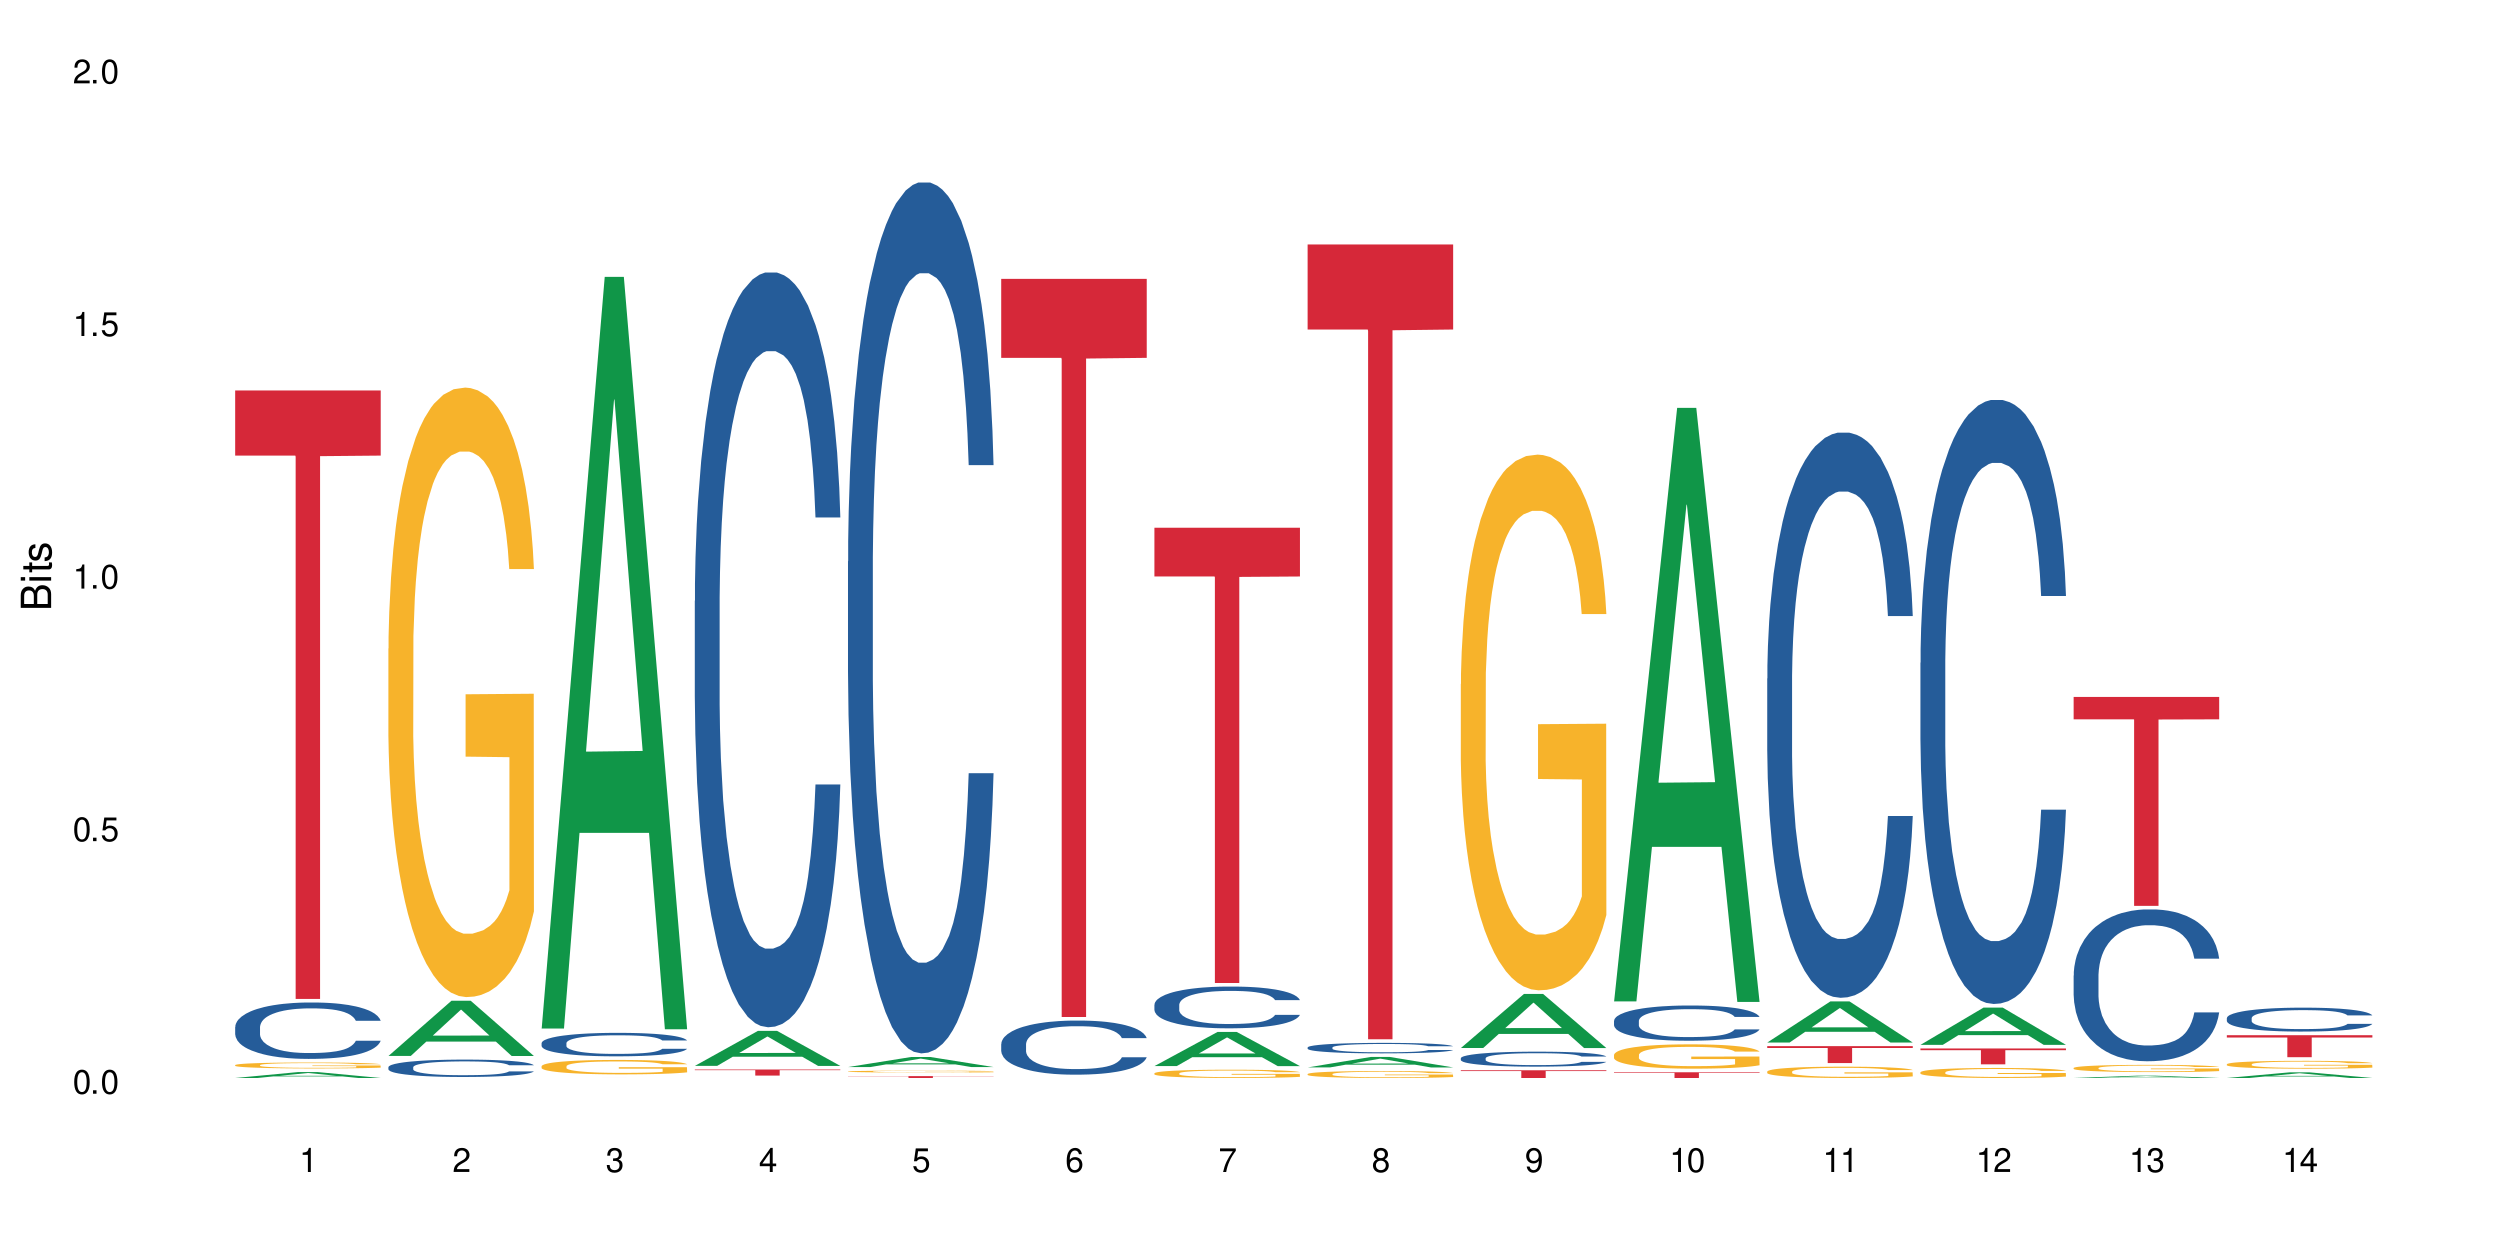<?xml version="1.0" encoding="UTF-8"?>
<svg xmlns="http://www.w3.org/2000/svg" xmlns:xlink="http://www.w3.org/1999/xlink" width="720" height="360" viewBox="0 0 720 360">
<defs>
<g>
<g id="glyph-0-0">
</g>
<g id="glyph-0-1">
<path d="M 2.641 -6.938 C 2 -6.938 1.422 -6.656 1.078 -6.172 C 0.641 -5.562 0.406 -4.641 0.406 -3.359 C 0.406 -1.016 1.188 0.219 2.641 0.219 C 4.078 0.219 4.859 -1.016 4.859 -3.297 C 4.859 -4.641 4.656 -5.547 4.203 -6.172 C 3.844 -6.656 3.281 -6.938 2.641 -6.938 Z M 2.641 -6.188 C 3.547 -6.188 4 -5.25 4 -3.375 C 4 -1.406 3.562 -0.484 2.625 -0.484 C 1.734 -0.484 1.281 -1.438 1.281 -3.344 C 1.281 -5.25 1.734 -6.188 2.641 -6.188 Z M 2.641 -6.188 "/>
</g>
<g id="glyph-0-2">
<path d="M 1.828 -1 L 0.828 -1 L 0.828 0 L 1.828 0 Z M 1.828 -1 "/>
</g>
<g id="glyph-0-3">
<path d="M 4.562 -6.797 L 1.062 -6.797 L 0.547 -3.094 L 1.328 -3.094 C 1.719 -3.562 2.047 -3.734 2.578 -3.734 C 3.484 -3.734 4.062 -3.109 4.062 -2.094 C 4.062 -1.125 3.484 -0.531 2.578 -0.531 C 1.828 -0.531 1.375 -0.906 1.188 -1.672 L 0.328 -1.672 C 0.453 -1.109 0.547 -0.844 0.75 -0.594 C 1.125 -0.078 1.828 0.219 2.594 0.219 C 3.969 0.219 4.922 -0.781 4.922 -2.219 C 4.922 -3.562 4.031 -4.484 2.719 -4.484 C 2.25 -4.484 1.859 -4.359 1.469 -4.062 L 1.734 -5.969 L 4.562 -5.969 Z M 4.562 -6.797 "/>
</g>
<g id="glyph-0-4">
<path d="M 2.484 -4.938 L 2.484 0 L 3.328 0 L 3.328 -6.938 L 2.766 -6.938 C 2.469 -5.875 2.281 -5.734 0.984 -5.562 L 0.984 -4.938 Z M 2.484 -4.938 "/>
</g>
<g id="glyph-0-5">
<path d="M 4.859 -0.828 L 1.281 -0.828 C 1.359 -1.406 1.672 -1.781 2.5 -2.281 L 3.469 -2.828 C 4.406 -3.344 4.906 -4.062 4.906 -4.906 C 4.906 -5.484 4.672 -6.031 4.266 -6.406 C 3.859 -6.766 3.375 -6.938 2.719 -6.938 C 1.859 -6.938 1.219 -6.625 0.844 -6.031 C 0.609 -5.672 0.5 -5.234 0.484 -4.531 L 1.328 -4.531 C 1.359 -5.016 1.406 -5.281 1.531 -5.516 C 1.75 -5.938 2.188 -6.203 2.703 -6.203 C 3.469 -6.203 4.031 -5.641 4.031 -4.891 C 4.031 -4.344 3.719 -3.859 3.125 -3.516 L 2.234 -3 C 0.812 -2.172 0.406 -1.531 0.328 -0.016 L 4.859 -0.016 Z M 4.859 -0.828 "/>
</g>
<g id="glyph-0-6">
<path d="M 2.125 -3.188 L 2.578 -3.188 C 3.5 -3.188 3.984 -2.766 3.984 -1.922 C 3.984 -1.062 3.469 -0.531 2.594 -0.531 C 1.656 -0.531 1.203 -1 1.156 -2.016 L 0.312 -2.016 C 0.344 -1.453 0.438 -1.094 0.609 -0.781 C 0.953 -0.109 1.625 0.219 2.547 0.219 C 3.953 0.219 4.859 -0.625 4.859 -1.938 C 4.859 -2.828 4.516 -3.297 3.703 -3.594 C 4.344 -3.844 4.656 -4.328 4.656 -5.031 C 4.656 -6.219 3.875 -6.938 2.578 -6.938 C 1.203 -6.938 0.484 -6.172 0.453 -4.703 L 1.297 -4.703 C 1.312 -5.125 1.344 -5.359 1.453 -5.578 C 1.641 -5.969 2.062 -6.203 2.594 -6.203 C 3.344 -6.203 3.797 -5.75 3.797 -5 C 3.797 -4.516 3.609 -4.219 3.25 -4.047 C 3.016 -3.953 2.703 -3.922 2.125 -3.906 Z M 2.125 -3.188 "/>
</g>
<g id="glyph-0-7">
<path d="M 3.141 -1.672 L 3.141 0 L 3.984 0 L 3.984 -1.672 L 4.984 -1.672 L 4.984 -2.438 L 3.984 -2.438 L 3.984 -6.938 L 3.359 -6.938 L 0.266 -2.578 L 0.266 -1.672 Z M 3.141 -2.438 L 1 -2.438 L 3.141 -5.5 Z M 3.141 -2.438 "/>
</g>
<g id="glyph-0-8">
<path d="M 4.781 -5.125 C 4.609 -6.266 3.891 -6.938 2.844 -6.938 C 2.094 -6.938 1.422 -6.578 1.031 -5.953 C 0.594 -5.266 0.406 -4.422 0.406 -3.172 C 0.406 -2 0.578 -1.25 0.984 -0.641 C 1.359 -0.078 1.953 0.219 2.703 0.219 C 3.984 0.219 4.922 -0.75 4.922 -2.094 C 4.922 -3.375 4.062 -4.281 2.844 -4.281 C 2.172 -4.281 1.641 -4.031 1.281 -3.516 C 1.281 -5.234 1.828 -6.188 2.797 -6.188 C 3.391 -6.188 3.797 -5.797 3.938 -5.125 Z M 2.734 -3.531 C 3.547 -3.531 4.062 -2.953 4.062 -2.031 C 4.062 -1.156 3.484 -0.531 2.703 -0.531 C 1.922 -0.531 1.328 -1.188 1.328 -2.078 C 1.328 -2.938 1.906 -3.531 2.734 -3.531 Z M 2.734 -3.531 "/>
</g>
<g id="glyph-0-9">
<path d="M 4.984 -6.797 L 0.438 -6.797 L 0.438 -5.969 L 4.109 -5.969 C 2.5 -3.656 1.828 -2.234 1.328 0 L 2.219 0 C 2.594 -2.172 3.453 -4.047 4.984 -6.094 Z M 4.984 -6.797 "/>
</g>
<g id="glyph-0-10">
<path d="M 3.75 -3.656 C 4.469 -4.094 4.688 -4.438 4.688 -5.078 C 4.688 -6.172 3.844 -6.938 2.641 -6.938 C 1.438 -6.938 0.594 -6.172 0.594 -5.094 C 0.594 -4.438 0.812 -4.094 1.516 -3.656 C 0.734 -3.266 0.359 -2.703 0.359 -1.922 C 0.359 -0.656 1.281 0.219 2.641 0.219 C 3.984 0.219 4.922 -0.656 4.922 -1.922 C 4.922 -2.703 4.531 -3.266 3.75 -3.656 Z M 2.641 -6.188 C 3.359 -6.188 3.812 -5.75 3.812 -5.062 C 3.812 -4.406 3.344 -3.984 2.641 -3.984 C 1.922 -3.984 1.453 -4.406 1.453 -5.078 C 1.453 -5.75 1.922 -6.188 2.641 -6.188 Z M 2.641 -3.266 C 3.484 -3.266 4.062 -2.719 4.062 -1.906 C 4.062 -1.078 3.484 -0.531 2.625 -0.531 C 1.797 -0.531 1.219 -1.094 1.219 -1.906 C 1.219 -2.719 1.781 -3.266 2.641 -3.266 Z M 2.641 -3.266 "/>
</g>
<g id="glyph-0-11">
<path d="M 0.516 -1.578 C 0.672 -0.453 1.406 0.219 2.438 0.219 C 3.188 0.219 3.859 -0.141 4.266 -0.766 C 4.688 -1.453 4.891 -2.297 4.891 -3.547 C 4.891 -4.719 4.703 -5.453 4.312 -6.078 C 3.938 -6.641 3.344 -6.938 2.594 -6.938 C 1.297 -6.938 0.359 -5.969 0.359 -4.625 C 0.359 -3.344 1.234 -2.453 2.453 -2.453 C 3.094 -2.453 3.578 -2.672 4.016 -3.203 C 4 -1.484 3.469 -0.531 2.5 -0.531 C 1.906 -0.531 1.484 -0.906 1.359 -1.578 Z M 2.578 -6.203 C 3.375 -6.203 3.969 -5.531 3.969 -4.641 C 3.969 -3.797 3.391 -3.188 2.547 -3.188 C 1.734 -3.188 1.234 -3.766 1.234 -4.688 C 1.234 -5.562 1.797 -6.203 2.578 -6.203 Z M 2.578 -6.203 "/>
</g>
<g id="glyph-1-0">
</g>
<g id="glyph-1-1">
<path d="M 0 -0.953 L 0 -4.891 C 0 -5.719 -0.234 -6.344 -0.734 -6.797 C -1.188 -7.234 -1.812 -7.469 -2.5 -7.469 C -3.547 -7.469 -4.188 -7 -4.625 -5.875 C -4.984 -6.688 -5.625 -7.094 -6.531 -7.094 C -7.172 -7.094 -7.734 -6.859 -8.141 -6.391 C -8.562 -5.922 -8.75 -5.344 -8.75 -4.5 L -8.75 -0.953 Z M -4.984 -2.062 L -7.766 -2.062 L -7.766 -4.219 C -7.766 -4.844 -7.688 -5.203 -7.453 -5.5 C -7.219 -5.812 -6.859 -5.969 -6.375 -5.969 C -5.891 -5.969 -5.531 -5.812 -5.297 -5.5 C -5.062 -5.203 -4.984 -4.844 -4.984 -4.219 Z M -0.984 -2.062 L -4 -2.062 L -4 -4.781 C -4 -5.766 -3.438 -6.359 -2.484 -6.359 C -1.547 -6.359 -0.984 -5.766 -0.984 -4.781 Z M -0.984 -2.062 "/>
</g>
<g id="glyph-1-2">
<path d="M -6.281 -1.797 L -6.281 -0.797 L 0 -0.797 L 0 -1.797 Z M -8.75 -1.797 L -8.75 -0.797 L -7.484 -0.797 L -7.484 -1.797 Z M -8.75 -1.797 "/>
</g>
<g id="glyph-1-3">
<path d="M -6.281 -3.047 L -6.281 -2.016 L -8.016 -2.016 L -8.016 -1.016 L -6.281 -1.016 L -6.281 -0.172 L -5.469 -0.172 L -5.469 -1.016 L -0.719 -1.016 C -0.078 -1.016 0.281 -1.453 0.281 -2.234 C 0.281 -2.5 0.25 -2.719 0.188 -3.047 L -0.641 -3.047 C -0.609 -2.906 -0.594 -2.766 -0.594 -2.562 C -0.594 -2.141 -0.719 -2.016 -1.156 -2.016 L -5.469 -2.016 L -5.469 -3.047 Z M -6.281 -3.047 "/>
</g>
<g id="glyph-1-4">
<path d="M -4.531 -5.25 C -5.766 -5.25 -6.469 -4.422 -6.469 -2.969 C -6.469 -1.516 -5.719 -0.562 -4.547 -0.562 C -3.562 -0.562 -3.094 -1.062 -2.734 -2.562 L -2.516 -3.484 C -2.344 -4.188 -2.094 -4.469 -1.641 -4.469 C -1.047 -4.469 -0.641 -3.875 -0.641 -3 C -0.641 -2.453 -0.797 -2 -1.062 -1.75 C -1.25 -1.594 -1.422 -1.531 -1.875 -1.469 L -1.875 -0.406 C -0.422 -0.453 0.281 -1.266 0.281 -2.922 C 0.281 -4.5 -0.5 -5.516 -1.719 -5.516 C -2.656 -5.516 -3.172 -4.984 -3.469 -3.734 L -3.703 -2.766 C -3.891 -1.953 -4.156 -1.609 -4.594 -1.609 C -5.188 -1.609 -5.547 -2.125 -5.547 -2.938 C -5.547 -3.75 -5.203 -4.172 -4.531 -4.203 Z M -4.531 -5.25 "/>
</g>
</g>
</defs>
<rect x="-72" y="-36" width="864" height="432" fill="rgb(100%, 100%, 100%)" fill-opacity="1"/>
<path fill-rule="nonzero" fill="rgb(6.275%, 58.824%, 28.235%)" fill-opacity="1" d="M 67.73 310.461 L 67.777 310.457 L 85.914 308.75 L 91.422 308.75 L 109.648 310.461 L 103.242 310.461 L 98.676 310.012 L 78.656 310.012 L 74.18 310.461 L 67.73 310.461 L 80.582 309.828 L 96.84 309.828 L 88.734 309.027 L 88.645 309.027 L 88.555 309.031 L 80.539 309.828 L 80.582 309.828 Z M 67.73 310.461 "/>
<path fill-rule="nonzero" fill="rgb(14.51%, 36.078%, 60%)" fill-opacity="1" d="M 67.73 295.793 L 67.781 295.777 L 67.781 295.422 L 67.934 294.855 L 68.293 294.145 L 68.652 293.652 L 69.57 292.777 L 70.848 291.934 L 72.18 291.277 L 73.148 290.895 L 74.02 290.598 L 76.012 290.047 L 77.289 289.766 L 78.672 289.512 L 80.355 289.262 L 81.582 289.113 L 84.344 288.875 L 86.391 288.77 L 87.973 288.727 L 91.398 288.727 L 93.441 288.785 L 94.926 288.859 L 96.562 288.977 L 97.941 289.113 L 100.344 289.438 L 102.492 289.855 L 103.461 290.09 L 104.996 290.551 L 106.172 290.996 L 106.988 291.383 L 107.91 291.934 L 108.727 292.602 L 109.34 293.355 L 109.648 293.996 L 102.492 293.996 L 102.133 293.402 L 101.723 292.941 L 100.957 292.332 L 100.191 291.902 L 99.117 291.473 L 98.145 291.191 L 96.816 290.906 L 95.641 290.73 L 94.414 290.598 L 93.238 290.508 L 90.988 290.418 L 88.383 290.418 L 87.41 290.449 L 85.418 290.566 L 84.344 290.672 L 82.812 290.879 L 81.738 291.07 L 80.461 291.367 L 79.59 291.621 L 78.516 292.008 L 77.75 292.348 L 76.883 292.836 L 76.371 293.207 L 75.91 293.625 L 75.5 294.113 L 75.195 294.633 L 74.988 295.184 L 74.887 295.719 L 74.887 298.02 L 74.988 298.551 L 75.246 299.176 L 75.91 300.082 L 76.883 300.867 L 78.004 301.492 L 79.078 301.938 L 79.691 302.145 L 80.512 302.383 L 81.789 302.68 L 83.629 302.977 L 84.703 303.094 L 86.34 303.211 L 88.023 303.273 L 90.273 303.273 L 92.27 303.211 L 93.598 303.137 L 94.977 303.02 L 96.867 302.77 L 98.043 302.531 L 99.066 302.25 L 99.832 301.965 L 100.344 301.73 L 101.109 301.27 L 101.723 300.766 L 102.184 300.246 L 102.492 299.738 L 109.648 299.738 L 109.34 300.332 L 108.883 300.914 L 108.422 301.344 L 107.707 301.863 L 106.887 302.324 L 105.711 302.844 L 104.742 303.184 L 103.461 303.555 L 102.285 303.836 L 101.008 304.09 L 99.117 304.387 L 97.891 304.535 L 96.562 304.668 L 94.977 304.785 L 92.984 304.891 L 90.836 304.949 L 88.844 304.965 L 86.695 304.934 L 85.109 304.875 L 83.016 304.742 L 80.41 304.473 L 78.516 304.191 L 77.035 303.91 L 75.758 303.613 L 74.324 303.211 L 72.484 302.559 L 71.359 302.055 L 70.594 301.641 L 69.723 301.062 L 69.109 300.543 L 68.395 299.711 L 67.883 298.656 L 67.73 297.84 Z M 67.73 295.793 "/>
<path fill-rule="nonzero" fill="rgb(96.863%, 70.196%, 16.863%)" fill-opacity="1" d="M 67.73 306.734 L 67.781 306.73 L 67.781 306.699 L 67.988 306.629 L 68.496 306.535 L 69.164 306.453 L 69.879 306.391 L 70.34 306.359 L 71.105 306.312 L 71.77 306.277 L 73.457 306.207 L 75.602 306.141 L 76.777 306.113 L 78.109 306.086 L 80 306.055 L 80.867 306.047 L 83.527 306.02 L 86.543 306.004 L 89.863 306 L 91.398 306 L 93.496 306.008 L 96.355 306.023 L 97.992 306.039 L 99.27 306.055 L 100.602 306.078 L 102.234 306.109 L 103.77 306.145 L 104.996 306.184 L 106.223 306.23 L 107.246 306.281 L 108.113 306.336 L 108.883 306.402 L 109.34 306.457 L 109.648 306.512 L 102.543 306.512 L 102.133 306.457 L 101.672 306.414 L 100.906 306.359 L 100.141 306.324 L 99.375 306.293 L 97.941 306.254 L 96.715 306.227 L 95.18 306.207 L 93.699 306.191 L 92.012 306.184 L 90.988 306.18 L 88.281 306.18 L 85.828 306.191 L 84.395 306.203 L 83.375 306.215 L 81.941 306.238 L 81.074 306.258 L 80.562 306.27 L 79.027 306.32 L 78.004 306.363 L 77.445 306.395 L 76.727 306.441 L 76.215 306.48 L 75.652 306.543 L 75.348 306.59 L 74.938 306.699 L 74.887 306.98 L 75.039 307.039 L 75.348 307.102 L 75.758 307.16 L 76.371 307.219 L 76.984 307.262 L 78.059 307.324 L 78.977 307.367 L 79.691 307.391 L 81.074 307.434 L 81.637 307.449 L 82.965 307.477 L 84.344 307.5 L 86.031 307.516 L 87.309 307.527 L 89.355 307.535 L 91.961 307.535 L 95.027 307.523 L 96.969 307.512 L 98.301 307.5 L 99.168 307.488 L 100.242 307.473 L 101.008 307.457 L 101.723 307.438 L 102.594 307.414 L 102.594 307.039 L 89.969 307.035 L 89.969 306.863 L 109.598 306.859 L 109.648 307.473 L 108.574 307.516 L 107.246 307.555 L 105.969 307.586 L 104.637 307.613 L 102.746 307.641 L 101.215 307.66 L 98.863 307.684 L 96.715 307.695 L 94.465 307.707 L 92.473 307.711 L 88.023 307.711 L 85.777 307.699 L 83.988 307.688 L 82.352 307.672 L 80.715 307.652 L 78.672 307.617 L 77.34 307.594 L 75.961 307.559 L 74.582 307.52 L 73.355 307.477 L 72.535 307.445 L 71.719 307.406 L 70.848 307.359 L 70.031 307.309 L 69.418 307.258 L 68.855 307.203 L 68.445 307.152 L 68.039 307.082 L 67.832 307.027 L 67.73 306.977 Z M 67.73 306.734 "/>
<path fill-rule="nonzero" fill="rgb(83.922%, 15.686%, 22.353%)" fill-opacity="1" d="M 67.73 112.453 L 109.648 112.453 L 109.648 131.211 L 92.18 131.375 L 92.18 287.691 L 85.148 287.691 L 85.148 131.539 L 85.047 131.211 L 67.73 131.211 Z M 67.73 112.453 "/>
<path fill-rule="nonzero" fill="rgb(6.275%, 58.824%, 28.235%)" fill-opacity="1" d="M 111.855 304.117 L 111.898 304.105 L 130.035 288.203 L 135.543 288.203 L 153.77 304.133 L 147.367 304.133 L 142.801 299.977 L 122.781 299.977 L 118.301 304.117 L 111.855 304.117 L 124.707 298.254 L 140.961 298.238 L 132.855 290.805 L 132.766 290.789 L 132.68 290.836 L 124.66 298.238 L 124.707 298.254 Z M 111.855 304.117 "/>
<path fill-rule="nonzero" fill="rgb(14.51%, 36.078%, 60%)" fill-opacity="1" d="M 111.855 307.348 L 111.906 307.344 L 111.906 307.23 L 112.059 307.059 L 112.418 306.84 L 112.773 306.688 L 113.695 306.418 L 114.973 306.156 L 116.301 305.957 L 117.273 305.836 L 118.141 305.746 L 120.137 305.578 L 121.414 305.488 L 122.793 305.41 L 124.48 305.332 L 125.707 305.289 L 128.469 305.215 L 130.512 305.184 L 132.098 305.168 L 135.523 305.168 L 137.566 305.188 L 139.047 305.211 L 140.684 305.246 L 142.066 305.289 L 144.469 305.391 L 146.613 305.516 L 147.586 305.59 L 149.117 305.73 L 150.293 305.867 L 151.113 305.988 L 152.031 306.156 L 152.852 306.363 L 153.465 306.598 L 153.77 306.793 L 146.613 306.793 L 146.258 306.609 L 145.848 306.469 L 145.082 306.281 L 144.312 306.148 L 143.242 306.016 L 142.27 305.93 L 140.941 305.84 L 139.766 305.785 L 138.539 305.746 L 137.363 305.719 L 135.113 305.691 L 132.504 305.691 L 131.535 305.699 L 129.539 305.738 L 128.469 305.77 L 126.934 305.832 L 125.859 305.891 L 124.582 305.984 L 123.715 306.062 L 122.641 306.18 L 121.875 306.285 L 121.004 306.438 L 120.492 306.551 L 120.031 306.68 L 119.625 306.828 L 119.316 306.988 L 119.113 307.16 L 119.012 307.324 L 119.012 308.031 L 119.113 308.195 L 119.367 308.391 L 120.031 308.668 L 121.004 308.91 L 122.129 309.102 L 123.203 309.238 L 123.816 309.305 L 124.633 309.379 L 125.91 309.469 L 127.75 309.559 L 128.824 309.598 L 130.461 309.633 L 132.148 309.652 L 134.398 309.652 L 136.391 309.633 L 137.719 309.609 L 139.102 309.574 L 140.992 309.496 L 142.168 309.422 L 143.188 309.336 L 143.957 309.25 L 144.469 309.176 L 145.234 309.035 L 145.848 308.879 L 146.309 308.719 L 146.613 308.562 L 153.77 308.562 L 153.465 308.746 L 153.004 308.926 L 152.543 309.059 L 151.828 309.219 L 151.012 309.359 L 149.836 309.52 L 148.863 309.625 L 147.586 309.738 L 146.41 309.824 L 145.133 309.902 L 143.242 309.996 L 142.012 310.039 L 140.684 310.082 L 139.102 310.117 L 137.105 310.148 L 134.961 310.168 L 132.965 310.172 L 130.82 310.164 L 129.234 310.145 L 127.137 310.105 L 124.531 310.023 L 122.641 309.934 L 121.156 309.848 L 119.879 309.758 L 118.449 309.633 L 116.609 309.434 L 115.484 309.277 L 114.715 309.148 L 113.848 308.969 L 113.234 308.809 L 112.52 308.555 L 112.008 308.23 L 111.855 307.977 Z M 111.855 307.348 "/>
<path fill-rule="nonzero" fill="rgb(96.863%, 70.196%, 16.863%)" fill-opacity="1" d="M 111.855 186.809 L 111.906 186.648 L 111.906 183.441 L 112.109 176.227 L 112.621 166.289 L 113.285 158.109 L 114 151.699 L 114.461 148.332 L 115.227 143.523 L 115.891 139.996 L 117.578 132.781 L 119.727 126.047 L 120.902 123.16 L 122.23 120.438 L 124.121 117.391 L 124.992 116.27 L 127.648 113.703 L 130.664 112.102 L 133.988 111.621 L 135.523 111.781 L 137.617 112.422 L 140.48 114.184 L 142.117 115.789 L 143.395 117.391 L 144.723 119.477 L 146.359 122.68 L 147.891 126.527 L 149.117 130.375 L 150.348 135.188 L 151.367 140.316 L 152.238 145.926 L 153.004 152.66 L 153.465 158.27 L 153.77 163.883 L 146.664 163.883 L 146.258 158.27 L 145.797 153.941 L 145.031 148.652 L 144.262 144.805 L 143.496 141.758 L 142.066 137.59 L 140.84 135.027 L 139.305 132.781 L 137.82 131.34 L 136.137 130.375 L 135.113 130.055 L 132.402 130.055 L 129.949 131.18 L 128.52 132.461 L 127.496 133.742 L 126.066 136.148 L 125.195 138.07 L 124.684 139.355 L 123.152 144.324 L 122.129 148.812 L 121.566 151.859 L 120.852 156.668 L 120.34 160.996 L 119.777 167.41 L 119.469 172.219 L 119.062 183.121 L 119.012 211.977 L 119.164 218.07 L 119.469 224.641 L 119.879 230.414 L 120.492 236.504 L 121.105 241.156 L 122.18 247.406 L 123.102 251.574 L 123.816 254.301 L 125.195 258.629 L 125.758 260.07 L 127.086 262.957 L 128.469 265.203 L 130.152 267.125 L 131.434 268.09 L 133.477 268.891 L 136.082 268.891 L 139.152 267.926 L 141.094 266.645 L 142.422 265.363 L 143.293 264.242 L 144.363 262.477 L 145.133 260.875 L 145.848 259.109 L 146.715 256.387 L 146.715 218.07 L 134.09 217.91 L 134.09 199.953 L 153.719 199.793 L 153.77 262.477 L 152.699 266.805 L 151.367 270.973 L 150.09 274.18 L 148.762 276.906 L 146.871 279.953 L 145.336 281.875 L 142.984 284.121 L 140.84 285.562 L 138.59 286.523 L 136.594 287.004 L 134.242 287.164 L 132.148 286.844 L 129.898 285.883 L 128.109 284.602 L 126.473 282.996 L 124.84 280.914 L 122.793 277.547 L 121.465 274.82 L 120.082 271.453 L 118.703 267.445 L 117.477 263.117 L 116.66 259.75 L 115.84 255.902 L 114.973 251.094 L 114.152 245.645 L 113.539 240.676 L 112.98 235.062 L 112.57 229.773 L 112.16 222.559 L 111.957 216.785 L 111.855 211.816 Z M 111.855 186.809 "/>
<path fill-rule="nonzero" fill="rgb(6.275%, 58.824%, 28.235%)" fill-opacity="1" d="M 155.977 296.227 L 156.023 296.023 L 174.16 79.746 L 179.668 79.746 L 197.895 296.43 L 191.488 296.43 L 186.922 239.871 L 166.902 239.871 L 162.426 296.227 L 155.977 296.227 L 168.828 216.473 L 185.086 216.27 L 176.98 115.148 L 176.891 114.945 L 176.801 115.555 L 168.785 216.27 L 168.828 216.473 Z M 155.977 296.227 "/>
<path fill-rule="nonzero" fill="rgb(14.51%, 36.078%, 60%)" fill-opacity="1" d="M 155.977 300.406 L 156.027 300.402 L 156.027 300.254 L 156.18 300.02 L 156.539 299.723 L 156.898 299.52 L 157.816 299.152 L 159.094 298.801 L 160.426 298.527 L 161.395 298.367 L 162.266 298.246 L 164.258 298.016 L 165.535 297.898 L 166.918 297.793 L 168.602 297.688 L 169.828 297.629 L 172.59 297.527 L 174.637 297.484 L 176.219 297.465 L 179.645 297.465 L 181.688 297.492 L 183.172 297.523 L 184.809 297.57 L 186.188 297.629 L 188.59 297.762 L 190.738 297.938 L 191.707 298.035 L 193.242 298.227 L 194.418 298.41 L 195.234 298.574 L 196.156 298.801 L 196.973 299.078 L 197.586 299.395 L 197.895 299.66 L 190.738 299.66 L 190.379 299.414 L 189.969 299.223 L 189.203 298.969 L 188.438 298.789 L 187.363 298.609 L 186.391 298.492 L 185.062 298.375 L 183.887 298.301 L 182.66 298.246 L 181.484 298.207 L 179.234 298.172 L 176.629 298.172 L 175.656 298.184 L 173.664 298.234 L 172.59 298.277 L 171.059 298.363 L 169.984 298.441 L 168.707 298.566 L 167.836 298.672 L 166.762 298.832 L 165.996 298.973 L 165.129 299.18 L 164.617 299.332 L 164.156 299.504 L 163.746 299.711 L 163.441 299.926 L 163.234 300.152 L 163.133 300.375 L 163.133 301.336 L 163.234 301.555 L 163.492 301.816 L 164.156 302.191 L 165.129 302.52 L 166.25 302.781 L 167.324 302.965 L 167.938 303.051 L 168.758 303.148 L 170.035 303.273 L 171.875 303.398 L 172.949 303.445 L 174.582 303.496 L 176.27 303.52 L 178.52 303.52 L 180.512 303.496 L 181.844 303.465 L 183.223 303.414 L 185.113 303.312 L 186.289 303.211 L 187.312 303.094 L 188.078 302.977 L 188.59 302.879 L 189.355 302.688 L 189.969 302.477 L 190.43 302.262 L 190.738 302.051 L 197.895 302.051 L 197.586 302.297 L 197.129 302.539 L 196.668 302.719 L 195.953 302.934 L 195.133 303.125 L 193.957 303.34 L 192.988 303.484 L 191.707 303.637 L 190.531 303.754 L 189.254 303.859 L 187.363 303.984 L 186.137 304.047 L 184.809 304.102 L 183.223 304.152 L 181.23 304.195 L 179.082 304.219 L 177.09 304.227 L 174.941 304.211 L 173.355 304.188 L 171.262 304.133 L 168.652 304.02 L 166.762 303.902 L 165.281 303.785 L 164.004 303.664 L 162.57 303.496 L 160.73 303.223 L 159.605 303.016 L 158.84 302.84 L 157.969 302.602 L 157.355 302.383 L 156.641 302.039 L 156.129 301.602 L 155.977 301.262 Z M 155.977 300.406 "/>
<path fill-rule="nonzero" fill="rgb(96.863%, 70.196%, 16.863%)" fill-opacity="1" d="M 155.977 307.043 L 156.027 307.039 L 156.027 306.965 L 156.234 306.793 L 156.742 306.555 L 157.41 306.363 L 158.125 306.211 L 158.582 306.133 L 159.352 306.016 L 160.016 305.934 L 161.703 305.762 L 163.848 305.602 L 165.023 305.535 L 166.355 305.469 L 168.246 305.398 L 169.113 305.371 L 171.773 305.309 L 174.789 305.273 L 178.109 305.262 L 179.645 305.266 L 181.742 305.281 L 184.602 305.32 L 186.238 305.359 L 187.516 305.398 L 188.848 305.445 L 190.48 305.523 L 192.016 305.613 L 193.242 305.707 L 194.469 305.82 L 195.492 305.941 L 196.359 306.074 L 197.129 306.234 L 197.586 306.367 L 197.895 306.5 L 190.789 306.5 L 190.379 306.367 L 189.918 306.266 L 189.152 306.137 L 188.387 306.047 L 187.617 305.977 L 186.188 305.875 L 184.961 305.816 L 183.426 305.762 L 181.945 305.727 L 180.258 305.707 L 179.234 305.699 L 176.527 305.699 L 174.074 305.723 L 172.641 305.754 L 171.617 305.785 L 170.188 305.844 L 169.32 305.887 L 168.809 305.918 L 167.273 306.035 L 166.25 306.141 L 165.688 306.215 L 164.973 306.328 L 164.461 306.43 L 163.898 306.582 L 163.594 306.695 L 163.184 306.957 L 163.133 307.641 L 163.285 307.785 L 163.594 307.941 L 164.004 308.078 L 164.617 308.223 L 165.23 308.332 L 166.305 308.48 L 167.223 308.578 L 167.938 308.641 L 169.32 308.746 L 169.883 308.777 L 171.211 308.848 L 172.59 308.902 L 174.277 308.945 L 175.555 308.969 L 177.602 308.988 L 180.207 308.988 L 183.273 308.965 L 185.215 308.934 L 186.547 308.906 L 187.414 308.879 L 188.488 308.836 L 189.254 308.797 L 189.969 308.758 L 190.84 308.691 L 190.84 307.785 L 178.215 307.781 L 178.215 307.355 L 197.844 307.352 L 197.895 308.836 L 196.82 308.938 L 195.492 309.039 L 194.215 309.113 L 192.883 309.18 L 190.992 309.25 L 189.461 309.297 L 187.109 309.348 L 184.961 309.383 L 182.711 309.406 L 180.719 309.418 L 178.367 309.422 L 176.27 309.414 L 174.023 309.391 L 172.234 309.359 L 170.598 309.324 L 168.961 309.273 L 166.918 309.195 L 165.586 309.129 L 164.207 309.051 L 162.828 308.953 L 161.602 308.852 L 160.781 308.773 L 159.965 308.68 L 159.094 308.566 L 158.277 308.438 L 157.664 308.32 L 157.102 308.188 L 156.691 308.062 L 156.285 307.891 L 156.078 307.754 L 155.977 307.637 Z M 155.977 307.043 "/>
<path fill-rule="nonzero" fill="rgb(83.922%, 15.686%, 22.353%)" fill-opacity="1" d="M 155.977 310.457 L 197.895 310.457 L 180.426 310.457 L 180.426 310.461 L 173.395 310.461 L 173.395 310.457 Z M 155.977 310.457 "/>
<path fill-rule="nonzero" fill="rgb(6.275%, 58.824%, 28.235%)" fill-opacity="1" d="M 200.102 306.973 L 200.145 306.965 L 218.281 296.891 L 223.789 296.891 L 242.016 306.984 L 235.613 306.984 L 231.047 304.348 L 211.027 304.348 L 206.547 306.973 L 200.102 306.973 L 212.953 303.258 L 229.207 303.25 L 221.102 298.539 L 221.012 298.531 L 220.926 298.559 L 212.906 303.25 L 212.953 303.258 Z M 200.102 306.973 "/>
<path fill-rule="nonzero" fill="rgb(14.51%, 36.078%, 60%)" fill-opacity="1" d="M 200.102 173.066 L 200.152 172.867 L 200.152 168.098 L 200.305 160.551 L 200.664 151.012 L 201.02 144.457 L 201.941 132.734 L 203.219 121.41 L 204.547 112.668 L 205.52 107.5 L 206.387 103.527 L 208.383 96.176 L 209.66 92.398 L 211.039 89.023 L 212.727 85.645 L 213.953 83.656 L 216.715 80.48 L 218.758 79.09 L 220.344 78.492 L 223.77 78.492 L 225.812 79.285 L 227.293 80.281 L 228.93 81.871 L 230.312 83.656 L 232.715 88.027 L 234.859 93.594 L 235.832 96.77 L 237.363 102.93 L 238.539 108.891 L 239.359 114.059 L 240.277 121.41 L 241.098 130.348 L 241.711 140.48 L 242.016 149.027 L 234.859 149.027 L 234.504 141.078 L 234.094 134.918 L 233.328 126.773 L 232.559 121.012 L 231.488 115.25 L 230.516 111.473 L 229.188 107.699 L 228.012 105.316 L 226.785 103.527 L 225.609 102.336 L 223.359 101.141 L 220.75 101.141 L 219.781 101.539 L 217.785 103.129 L 216.715 104.52 L 215.18 107.301 L 214.105 109.883 L 212.828 113.859 L 211.961 117.234 L 210.887 122.402 L 210.117 126.973 L 209.25 133.527 L 208.738 138.496 L 208.277 144.059 L 207.871 150.613 L 207.562 157.57 L 207.359 164.922 L 207.258 172.074 L 207.258 202.871 L 207.359 210.023 L 207.613 218.367 L 208.277 230.488 L 209.25 241.016 L 210.375 249.363 L 211.449 255.324 L 212.062 258.105 L 212.879 261.281 L 214.156 265.258 L 215.996 269.23 L 217.07 270.82 L 218.707 272.41 L 220.395 273.203 L 222.645 273.203 L 224.637 272.41 L 225.965 271.414 L 227.348 269.828 L 229.238 266.449 L 230.414 263.27 L 231.434 259.496 L 232.203 255.719 L 232.715 252.539 L 233.48 246.383 L 234.094 239.625 L 234.555 232.672 L 234.859 225.918 L 242.016 225.918 L 241.711 233.863 L 241.25 241.613 L 240.789 247.375 L 240.074 254.328 L 239.258 260.488 L 238.082 267.441 L 237.109 272.012 L 235.832 276.98 L 234.656 280.754 L 233.379 284.133 L 231.488 288.105 L 230.258 290.094 L 228.93 291.879 L 227.348 293.469 L 225.352 294.859 L 223.207 295.656 L 221.211 295.855 L 219.066 295.457 L 217.48 294.664 L 215.383 292.875 L 212.777 289.297 L 210.887 285.523 L 209.402 281.746 L 208.125 277.773 L 206.695 272.41 L 204.855 263.668 L 203.73 256.91 L 202.961 251.348 L 202.094 243.602 L 201.48 236.645 L 200.766 225.52 L 200.254 211.414 L 200.102 200.484 Z M 200.102 173.066 "/>
<path fill-rule="nonzero" fill="rgb(83.922%, 15.686%, 22.353%)" fill-opacity="1" d="M 200.102 308.02 L 242.016 308.02 L 242.016 308.207 L 224.547 308.207 L 224.547 309.766 L 217.52 309.766 L 217.52 308.207 L 200.102 308.207 Z M 200.102 308.02 "/>
<path fill-rule="nonzero" fill="rgb(6.275%, 58.824%, 28.235%)" fill-opacity="1" d="M 244.223 307.309 L 244.27 307.309 L 262.406 304.414 L 267.914 304.414 L 286.141 307.312 L 279.734 307.312 L 275.168 306.555 L 255.148 306.555 L 250.672 307.309 L 244.223 307.309 L 257.074 306.242 L 273.332 306.238 L 265.227 304.887 L 265.137 304.883 L 265.047 304.891 L 257.031 306.238 L 257.074 306.242 Z M 244.223 307.309 "/>
<path fill-rule="nonzero" fill="rgb(14.51%, 36.078%, 60%)" fill-opacity="1" d="M 244.223 161.695 L 244.273 161.465 L 244.273 155.961 L 244.426 147.25 L 244.785 136.246 L 245.145 128.68 L 246.062 115.152 L 247.34 102.086 L 248.672 92 L 249.641 86.039 L 250.512 81.453 L 252.504 72.969 L 253.781 68.613 L 255.164 64.715 L 256.848 60.82 L 258.074 58.527 L 260.836 54.859 L 262.883 53.254 L 264.465 52.566 L 267.891 52.566 L 269.934 53.48 L 271.418 54.629 L 273.055 56.461 L 274.434 58.527 L 276.836 63.57 L 278.984 69.988 L 279.953 73.656 L 281.488 80.766 L 282.664 87.641 L 283.48 93.602 L 284.402 102.086 L 285.219 112.402 L 285.832 124.094 L 286.141 133.953 L 278.984 133.953 L 278.625 124.781 L 278.215 117.676 L 277.449 108.277 L 276.684 101.629 L 275.609 94.977 L 274.637 90.621 L 273.309 86.266 L 272.133 83.516 L 270.906 81.453 L 269.73 80.078 L 267.48 78.699 L 264.875 78.699 L 263.902 79.16 L 261.91 80.992 L 260.836 82.598 L 259.305 85.809 L 258.23 88.789 L 256.953 93.375 L 256.082 97.27 L 255.008 103.23 L 254.242 108.504 L 253.371 116.07 L 252.863 121.801 L 252.402 128.223 L 251.992 135.785 L 251.688 143.812 L 251.48 152.293 L 251.379 160.547 L 251.379 196.082 L 251.48 204.336 L 251.738 213.965 L 252.402 227.949 L 253.371 240.102 L 254.496 249.73 L 255.57 256.609 L 256.184 259.816 L 257.004 263.484 L 258.281 268.07 L 260.121 272.656 L 261.195 274.492 L 262.828 276.324 L 264.516 277.242 L 266.766 277.242 L 268.758 276.324 L 270.09 275.18 L 271.469 273.344 L 273.359 269.445 L 274.535 265.777 L 275.559 261.422 L 276.324 257.066 L 276.836 253.398 L 277.602 246.293 L 278.215 238.496 L 278.676 230.473 L 278.984 222.676 L 286.141 222.676 L 285.832 231.848 L 285.371 240.789 L 284.914 247.438 L 284.195 255.461 L 283.379 262.57 L 282.203 270.594 L 281.23 275.867 L 279.953 281.598 L 278.777 285.953 L 277.5 289.852 L 275.609 294.438 L 274.383 296.73 L 273.055 298.793 L 271.469 300.625 L 269.477 302.23 L 267.328 303.148 L 265.336 303.379 L 263.188 302.918 L 261.602 302 L 259.508 299.938 L 256.898 295.812 L 255.008 291.457 L 253.527 287.102 L 252.25 282.516 L 250.816 276.324 L 248.977 266.238 L 247.852 258.441 L 247.086 252.023 L 246.215 243.082 L 245.602 235.059 L 244.887 222.219 L 244.375 205.941 L 244.223 193.332 Z M 244.223 161.695 "/>
<path fill-rule="nonzero" fill="rgb(96.863%, 70.196%, 16.863%)" fill-opacity="1" d="M 244.223 308.578 L 244.273 308.578 L 244.273 308.57 L 244.477 308.547 L 244.988 308.516 L 245.652 308.492 L 246.371 308.473 L 246.828 308.461 L 247.598 308.445 L 248.262 308.434 L 249.949 308.414 L 252.094 308.391 L 253.27 308.383 L 254.602 308.375 L 256.492 308.367 L 257.359 308.363 L 260.02 308.355 L 263.035 308.352 L 266.355 308.348 L 267.891 308.348 L 269.988 308.352 L 272.848 308.355 L 274.484 308.359 L 275.762 308.367 L 277.094 308.371 L 278.727 308.383 L 280.262 308.395 L 281.488 308.406 L 282.715 308.422 L 283.738 308.438 L 284.605 308.453 L 285.371 308.473 L 285.832 308.492 L 286.141 308.508 L 279.035 308.508 L 278.625 308.492 L 278.164 308.477 L 277.398 308.461 L 276.633 308.449 L 275.863 308.441 L 274.434 308.43 L 273.207 308.422 L 271.672 308.414 L 270.191 308.41 L 268.504 308.406 L 262.32 308.406 L 260.887 308.414 L 259.863 308.418 L 258.434 308.422 L 257.566 308.43 L 257.055 308.434 L 255.52 308.449 L 254.496 308.461 L 253.934 308.473 L 253.219 308.488 L 252.707 308.5 L 252.145 308.52 L 251.84 308.535 L 251.43 308.566 L 251.379 308.656 L 251.531 308.676 L 251.84 308.695 L 252.25 308.711 L 252.863 308.73 L 253.477 308.746 L 254.547 308.766 L 255.469 308.777 L 256.184 308.785 L 257.566 308.801 L 258.129 308.805 L 259.457 308.812 L 260.836 308.82 L 262.523 308.824 L 263.801 308.828 L 265.848 308.832 L 268.453 308.832 L 271.52 308.828 L 273.461 308.824 L 274.793 308.82 L 275.66 308.816 L 276.734 308.812 L 277.5 308.805 L 278.215 308.801 L 279.086 308.793 L 279.086 308.676 L 266.461 308.676 L 266.461 308.617 L 286.09 308.617 L 286.141 308.812 L 285.066 308.824 L 283.738 308.836 L 282.461 308.848 L 281.129 308.855 L 279.238 308.863 L 277.707 308.871 L 275.355 308.879 L 273.207 308.883 L 270.957 308.883 L 268.965 308.887 L 264.516 308.887 L 262.27 308.883 L 260.477 308.879 L 258.844 308.875 L 257.207 308.867 L 255.164 308.855 L 253.832 308.848 L 252.453 308.84 L 251.074 308.824 L 249.848 308.812 L 249.027 308.801 L 248.211 308.789 L 247.34 308.777 L 246.523 308.758 L 245.91 308.742 L 245.348 308.727 L 244.938 308.711 L 244.531 308.688 L 244.324 308.672 L 244.223 308.656 Z M 244.223 308.578 "/>
<path fill-rule="nonzero" fill="rgb(83.922%, 15.686%, 22.353%)" fill-opacity="1" d="M 244.223 309.922 L 286.141 309.922 L 286.141 309.98 L 268.672 309.98 L 268.672 310.461 L 261.641 310.461 L 261.641 309.98 L 244.223 309.98 Z M 244.223 309.922 "/>
<path fill-rule="nonzero" fill="rgb(14.51%, 36.078%, 60%)" fill-opacity="1" d="M 288.348 300.711 L 288.398 300.695 L 288.398 300.355 L 288.551 299.812 L 288.906 299.129 L 289.266 298.66 L 290.188 297.82 L 291.465 297.008 L 292.793 296.379 L 293.766 296.012 L 294.633 295.727 L 296.629 295.199 L 297.906 294.93 L 299.285 294.688 L 300.973 294.445 L 302.199 294.301 L 304.961 294.074 L 307.004 293.973 L 308.59 293.93 L 312.012 293.93 L 314.059 293.988 L 315.539 294.059 L 317.176 294.172 L 318.559 294.301 L 320.961 294.613 L 323.105 295.016 L 324.078 295.242 L 325.609 295.684 L 326.785 296.109 L 327.605 296.48 L 328.523 297.008 L 329.344 297.648 L 329.957 298.375 L 330.262 298.988 L 323.105 298.988 L 322.75 298.418 L 322.34 297.977 L 321.574 297.391 L 320.805 296.98 L 319.73 296.566 L 318.762 296.297 L 317.434 296.023 L 316.258 295.855 L 315.031 295.727 L 313.855 295.641 L 311.605 295.555 L 308.996 295.555 L 308.027 295.582 L 306.031 295.699 L 304.961 295.797 L 303.426 295.996 L 302.352 296.18 L 301.074 296.465 L 300.207 296.707 L 299.133 297.078 L 298.363 297.406 L 297.496 297.875 L 296.984 298.23 L 296.523 298.633 L 296.117 299.102 L 295.809 299.598 L 295.605 300.125 L 295.504 300.641 L 295.504 302.848 L 295.605 303.359 L 295.859 303.957 L 296.523 304.824 L 297.496 305.582 L 298.621 306.18 L 299.695 306.605 L 300.309 306.805 L 301.125 307.031 L 302.402 307.316 L 304.242 307.602 L 305.316 307.715 L 306.953 307.832 L 308.641 307.887 L 310.891 307.887 L 312.883 307.832 L 314.211 307.758 L 315.594 307.645 L 317.484 307.402 L 318.66 307.176 L 319.68 306.906 L 320.449 306.633 L 320.961 306.406 L 321.727 305.965 L 322.34 305.48 L 322.801 304.984 L 323.105 304.5 L 330.262 304.5 L 329.957 305.066 L 329.496 305.625 L 329.035 306.035 L 328.32 306.535 L 327.504 306.977 L 326.328 307.477 L 325.355 307.801 L 324.078 308.16 L 322.902 308.43 L 321.625 308.672 L 319.73 308.957 L 318.504 309.098 L 317.176 309.227 L 315.594 309.34 L 313.598 309.441 L 311.453 309.496 L 309.457 309.512 L 307.312 309.484 L 305.727 309.426 L 303.629 309.297 L 301.023 309.043 L 299.133 308.77 L 297.648 308.5 L 296.371 308.215 L 294.941 307.832 L 293.102 307.203 L 291.977 306.719 L 291.207 306.32 L 290.34 305.766 L 289.727 305.266 L 289.012 304.469 L 288.5 303.457 L 288.348 302.676 Z M 288.348 300.711 "/>
<path fill-rule="nonzero" fill="rgb(83.922%, 15.686%, 22.353%)" fill-opacity="1" d="M 288.348 80.305 L 330.262 80.305 L 330.262 103.059 L 312.793 103.262 L 312.793 292.895 L 305.766 292.895 L 305.766 103.461 L 305.664 103.059 L 288.348 103.059 Z M 288.348 80.305 "/>
<path fill-rule="nonzero" fill="rgb(6.275%, 58.824%, 28.235%)" fill-opacity="1" d="M 332.469 307.031 L 332.512 307.023 L 350.652 297.195 L 356.16 297.195 L 374.387 307.039 L 367.98 307.039 L 363.414 304.469 L 343.395 304.469 L 338.918 307.031 L 332.469 307.031 L 345.32 303.406 L 361.578 303.398 L 353.473 298.805 L 353.383 298.793 L 353.293 298.82 L 345.277 303.398 L 345.32 303.406 Z M 332.469 307.031 "/>
<path fill-rule="nonzero" fill="rgb(14.51%, 36.078%, 60%)" fill-opacity="1" d="M 332.469 289.367 L 332.52 289.355 L 332.52 289.094 L 332.672 288.676 L 333.031 288.148 L 333.391 287.785 L 334.309 287.137 L 335.586 286.508 L 336.918 286.027 L 337.887 285.738 L 338.758 285.52 L 340.75 285.113 L 342.027 284.906 L 343.406 284.719 L 345.094 284.531 L 346.32 284.422 L 349.082 284.246 L 351.129 284.168 L 352.711 284.137 L 356.137 284.137 L 358.18 284.18 L 359.664 284.234 L 361.301 284.324 L 362.68 284.422 L 365.082 284.664 L 367.23 284.973 L 368.199 285.148 L 369.734 285.488 L 370.91 285.816 L 371.727 286.102 L 372.648 286.508 L 373.465 287.004 L 374.078 287.562 L 374.387 288.035 L 367.23 288.035 L 366.871 287.598 L 366.461 287.258 L 365.695 286.805 L 364.93 286.488 L 363.855 286.168 L 362.883 285.961 L 361.555 285.75 L 360.379 285.617 L 359.152 285.52 L 357.977 285.453 L 355.727 285.387 L 353.121 285.387 L 352.148 285.41 L 350.156 285.5 L 349.082 285.574 L 347.547 285.73 L 346.477 285.871 L 345.199 286.09 L 344.328 286.277 L 343.254 286.562 L 342.488 286.816 L 341.617 287.18 L 341.109 287.453 L 340.648 287.762 L 340.238 288.125 L 339.934 288.508 L 339.727 288.918 L 339.625 289.312 L 339.625 291.016 L 339.727 291.41 L 339.984 291.871 L 340.648 292.543 L 341.617 293.125 L 342.742 293.586 L 343.816 293.918 L 344.43 294.07 L 345.25 294.246 L 346.527 294.465 L 348.367 294.688 L 349.441 294.773 L 351.074 294.863 L 352.762 294.906 L 355.012 294.906 L 357.004 294.863 L 358.336 294.805 L 359.715 294.719 L 361.605 294.531 L 362.781 294.355 L 363.805 294.148 L 364.57 293.938 L 365.082 293.762 L 365.848 293.422 L 366.461 293.047 L 366.922 292.664 L 367.23 292.289 L 374.387 292.289 L 374.078 292.73 L 373.617 293.156 L 373.16 293.477 L 372.441 293.863 L 371.625 294.203 L 370.449 294.586 L 369.477 294.84 L 368.199 295.113 L 367.023 295.324 L 365.746 295.512 L 363.855 295.73 L 362.629 295.84 L 361.301 295.938 L 359.715 296.027 L 357.723 296.102 L 355.574 296.148 L 353.582 296.16 L 351.434 296.137 L 349.848 296.094 L 347.754 295.992 L 345.145 295.797 L 343.254 295.586 L 341.773 295.379 L 340.496 295.16 L 339.062 294.863 L 337.223 294.379 L 336.098 294.004 L 335.332 293.695 L 334.461 293.27 L 333.848 292.883 L 333.133 292.27 L 332.621 291.488 L 332.469 290.883 Z M 332.469 289.367 "/>
<path fill-rule="nonzero" fill="rgb(96.863%, 70.196%, 16.863%)" fill-opacity="1" d="M 332.469 309.098 L 332.52 309.094 L 332.52 309.051 L 332.723 308.953 L 333.234 308.82 L 333.898 308.707 L 334.617 308.621 L 335.074 308.574 L 335.844 308.508 L 336.508 308.461 L 338.195 308.363 L 340.34 308.273 L 341.516 308.234 L 342.848 308.195 L 344.738 308.156 L 345.605 308.141 L 348.266 308.105 L 351.281 308.082 L 354.602 308.078 L 356.137 308.078 L 358.23 308.086 L 361.094 308.109 L 362.73 308.133 L 364.008 308.156 L 365.336 308.184 L 366.973 308.227 L 368.508 308.277 L 369.734 308.332 L 370.961 308.395 L 371.984 308.465 L 372.852 308.543 L 373.617 308.633 L 374.078 308.711 L 374.387 308.785 L 367.281 308.785 L 366.871 308.711 L 366.41 308.652 L 365.645 308.578 L 364.879 308.527 L 364.109 308.484 L 362.68 308.43 L 361.453 308.395 L 359.918 308.363 L 358.438 308.344 L 356.75 308.332 L 355.727 308.328 L 353.02 308.328 L 350.566 308.344 L 349.133 308.359 L 348.109 308.375 L 346.68 308.41 L 345.812 308.434 L 345.301 308.453 L 343.766 308.52 L 342.742 308.582 L 342.18 308.621 L 341.465 308.688 L 340.953 308.746 L 340.391 308.836 L 340.086 308.898 L 339.676 309.047 L 339.625 309.438 L 339.777 309.523 L 340.086 309.613 L 340.496 309.691 L 341.109 309.773 L 341.723 309.836 L 342.793 309.922 L 343.715 309.977 L 344.43 310.016 L 345.812 310.074 L 346.371 310.094 L 347.703 310.133 L 349.082 310.164 L 350.77 310.188 L 352.047 310.203 L 354.094 310.211 L 356.699 310.211 L 359.766 310.199 L 361.707 310.184 L 363.039 310.164 L 363.906 310.148 L 364.98 310.125 L 365.746 310.102 L 366.461 310.078 L 367.332 310.043 L 367.332 309.523 L 354.707 309.52 L 354.707 309.277 L 374.336 309.273 L 374.387 310.125 L 373.312 310.184 L 371.984 310.242 L 370.707 310.285 L 369.375 310.32 L 367.484 310.363 L 365.953 310.391 L 363.602 310.418 L 361.453 310.438 L 359.203 310.453 L 357.211 310.457 L 354.859 310.461 L 352.762 310.457 L 350.512 310.441 L 348.723 310.426 L 347.09 310.402 L 345.453 310.375 L 343.406 310.328 L 342.078 310.293 L 340.699 310.246 L 339.32 310.191 L 338.094 310.133 L 337.273 310.09 L 336.457 310.035 L 335.586 309.969 L 334.77 309.898 L 334.156 309.828 L 333.594 309.754 L 333.184 309.68 L 332.777 309.582 L 332.57 309.504 L 332.469 309.438 Z M 332.469 309.098 "/>
<path fill-rule="nonzero" fill="rgb(83.922%, 15.686%, 22.353%)" fill-opacity="1" d="M 332.469 151.996 L 374.387 151.996 L 374.387 166.027 L 356.918 166.152 L 356.918 283.102 L 349.887 283.102 L 349.887 166.273 L 349.785 166.027 L 332.469 166.027 Z M 332.469 151.996 "/>
<path fill-rule="nonzero" fill="rgb(6.275%, 58.824%, 28.235%)" fill-opacity="1" d="M 376.594 307.418 L 376.637 307.414 L 394.773 304.406 L 400.281 304.406 L 418.508 307.422 L 412.105 307.422 L 407.535 306.633 L 387.52 306.633 L 383.039 307.418 L 376.594 307.418 L 389.445 306.309 L 405.699 306.305 L 397.594 304.898 L 397.504 304.895 L 397.414 304.902 L 389.398 306.305 L 389.445 306.309 Z M 376.594 307.418 "/>
<path fill-rule="nonzero" fill="rgb(14.51%, 36.078%, 60%)" fill-opacity="1" d="M 376.594 301.664 L 376.645 301.664 L 376.645 301.598 L 376.797 301.492 L 377.152 301.359 L 377.512 301.27 L 378.434 301.105 L 379.711 300.949 L 381.039 300.828 L 382.012 300.754 L 382.879 300.699 L 384.871 300.598 L 386.152 300.547 L 387.531 300.5 L 389.219 300.453 L 390.445 300.426 L 393.207 300.379 L 395.25 300.363 L 396.836 300.352 L 400.258 300.352 L 402.305 300.363 L 403.785 300.379 L 405.422 300.398 L 406.801 300.426 L 409.207 300.484 L 411.352 300.562 L 412.324 300.605 L 413.855 300.691 L 415.031 300.773 L 415.852 300.848 L 416.77 300.949 L 417.59 301.074 L 418.203 301.215 L 418.508 301.332 L 411.352 301.332 L 410.996 301.223 L 410.586 301.137 L 409.82 301.023 L 409.051 300.941 L 407.977 300.863 L 407.008 300.812 L 405.68 300.758 L 404.504 300.727 L 403.277 300.699 L 402.102 300.684 L 399.852 300.668 L 397.242 300.668 L 396.273 300.672 L 394.277 300.695 L 393.207 300.715 L 391.672 300.754 L 390.598 300.789 L 389.32 300.844 L 388.453 300.891 L 387.379 300.961 L 386.609 301.027 L 385.742 301.117 L 385.23 301.188 L 384.77 301.262 L 384.363 301.355 L 384.055 301.449 L 383.852 301.551 L 383.75 301.652 L 383.75 302.078 L 383.852 302.18 L 384.105 302.293 L 384.77 302.461 L 385.742 302.609 L 386.867 302.723 L 387.941 302.809 L 388.555 302.844 L 389.371 302.891 L 390.648 302.945 L 392.488 303 L 393.562 303.023 L 395.199 303.043 L 396.887 303.055 L 399.137 303.055 L 401.129 303.043 L 402.457 303.031 L 403.836 303.008 L 405.73 302.961 L 406.906 302.918 L 407.926 302.863 L 408.695 302.812 L 409.207 302.77 L 409.973 302.684 L 410.586 302.59 L 411.047 302.492 L 411.352 302.398 L 418.508 302.398 L 418.203 302.508 L 417.742 302.617 L 417.281 302.695 L 416.566 302.793 L 415.75 302.879 L 414.574 302.977 L 413.602 303.039 L 412.324 303.109 L 411.148 303.16 L 409.871 303.207 L 407.977 303.262 L 406.75 303.289 L 405.422 303.312 L 403.836 303.336 L 401.844 303.355 L 399.695 303.367 L 397.703 303.371 L 395.559 303.363 L 393.973 303.352 L 391.875 303.328 L 389.27 303.277 L 387.379 303.227 L 385.895 303.172 L 384.617 303.117 L 383.188 303.043 L 381.348 302.922 L 380.223 302.828 L 379.453 302.75 L 378.586 302.645 L 377.973 302.547 L 377.258 302.395 L 376.746 302.199 L 376.594 302.047 Z M 376.594 301.664 "/>
<path fill-rule="nonzero" fill="rgb(96.863%, 70.196%, 16.863%)" fill-opacity="1" d="M 376.594 309.316 L 376.645 309.312 L 376.645 309.277 L 376.848 309.195 L 377.359 309.082 L 378.023 308.988 L 378.738 308.914 L 379.199 308.875 L 379.965 308.82 L 380.629 308.781 L 382.316 308.699 L 384.465 308.621 L 385.641 308.59 L 386.969 308.559 L 388.859 308.523 L 389.73 308.512 L 392.387 308.48 L 395.402 308.461 L 398.727 308.457 L 400.258 308.461 L 402.355 308.465 L 405.219 308.488 L 406.855 308.504 L 408.133 308.523 L 409.461 308.547 L 411.098 308.582 L 412.629 308.629 L 413.855 308.672 L 415.082 308.727 L 416.105 308.785 L 416.977 308.848 L 417.742 308.926 L 418.203 308.988 L 418.508 309.055 L 411.402 309.055 L 410.996 308.988 L 410.535 308.941 L 409.766 308.879 L 409 308.836 L 408.234 308.801 L 406.801 308.754 L 405.574 308.723 L 404.043 308.699 L 402.559 308.684 L 400.871 308.672 L 399.852 308.668 L 397.141 308.668 L 394.688 308.68 L 393.258 308.695 L 392.234 308.711 L 390.801 308.738 L 389.934 308.758 L 389.422 308.773 L 387.891 308.832 L 386.867 308.883 L 386.305 308.918 L 385.59 308.973 L 385.078 309.02 L 384.516 309.094 L 384.207 309.148 L 383.801 309.273 L 383.75 309.602 L 383.902 309.672 L 384.207 309.746 L 384.617 309.812 L 385.23 309.883 L 385.844 309.934 L 386.918 310.008 L 387.836 310.055 L 388.555 310.086 L 389.934 310.137 L 390.496 310.152 L 391.824 310.184 L 393.207 310.211 L 394.891 310.23 L 396.172 310.242 L 398.215 310.254 L 400.82 310.254 L 403.891 310.242 L 405.832 310.227 L 407.16 310.211 L 408.031 310.199 L 409.102 310.18 L 409.871 310.16 L 410.586 310.141 L 411.453 310.109 L 411.453 309.672 L 398.828 309.672 L 398.828 309.465 L 418.457 309.465 L 418.508 310.18 L 417.434 310.227 L 416.105 310.277 L 414.828 310.312 L 413.5 310.344 L 411.609 310.379 L 410.074 310.398 L 407.723 310.426 L 405.574 310.441 L 403.328 310.453 L 401.332 310.457 L 398.98 310.461 L 396.887 310.457 L 394.637 310.445 L 392.848 310.43 L 391.211 310.414 L 389.574 310.391 L 387.531 310.352 L 386.203 310.32 L 384.82 310.281 L 383.441 310.234 L 382.215 310.188 L 381.398 310.148 L 380.578 310.105 L 379.711 310.051 L 378.891 309.988 L 378.277 309.93 L 377.715 309.867 L 377.309 309.805 L 376.898 309.723 L 376.695 309.656 L 376.594 309.602 Z M 376.594 309.316 "/>
<path fill-rule="nonzero" fill="rgb(83.922%, 15.686%, 22.353%)" fill-opacity="1" d="M 376.594 70.398 L 418.508 70.398 L 418.508 94.902 L 401.039 95.117 L 401.039 299.316 L 394.012 299.316 L 394.012 95.332 L 393.91 94.902 L 376.594 94.902 Z M 376.594 70.398 "/>
<path fill-rule="nonzero" fill="rgb(6.275%, 58.824%, 28.235%)" fill-opacity="1" d="M 420.715 301.832 L 420.758 301.82 L 438.898 286.254 L 444.406 286.254 L 462.633 301.848 L 456.227 301.848 L 451.66 297.777 L 431.641 297.777 L 427.164 301.832 L 420.715 301.832 L 433.566 296.094 L 449.824 296.078 L 441.719 288.801 L 441.629 288.785 L 441.539 288.828 L 433.523 296.078 L 433.566 296.094 Z M 420.715 301.832 "/>
<path fill-rule="nonzero" fill="rgb(14.51%, 36.078%, 60%)" fill-opacity="1" d="M 420.715 304.758 L 420.766 304.754 L 420.766 304.66 L 420.918 304.512 L 421.277 304.32 L 421.637 304.191 L 422.555 303.961 L 423.832 303.734 L 425.164 303.562 L 426.133 303.457 L 427.004 303.379 L 428.996 303.234 L 430.273 303.16 L 431.652 303.094 L 433.34 303.027 L 434.566 302.984 L 437.328 302.922 L 439.371 302.895 L 440.957 302.883 L 444.383 302.883 L 446.426 302.898 L 447.91 302.918 L 449.547 302.949 L 450.926 302.984 L 453.328 303.074 L 455.477 303.184 L 456.445 303.246 L 457.98 303.367 L 459.156 303.488 L 459.973 303.59 L 460.895 303.734 L 461.711 303.91 L 462.324 304.113 L 462.633 304.281 L 455.477 304.281 L 455.117 304.125 L 454.707 304.004 L 453.941 303.84 L 453.176 303.727 L 452.102 303.613 L 451.129 303.539 L 449.801 303.461 L 448.625 303.414 L 447.398 303.379 L 446.223 303.355 L 443.973 303.332 L 441.367 303.332 L 440.395 303.34 L 438.402 303.371 L 437.328 303.398 L 435.793 303.453 L 434.723 303.508 L 433.441 303.586 L 432.574 303.652 L 431.5 303.754 L 430.734 303.844 L 429.863 303.977 L 429.355 304.074 L 428.895 304.184 L 428.484 304.312 L 428.18 304.453 L 427.973 304.598 L 427.871 304.738 L 427.871 305.352 L 427.973 305.492 L 428.23 305.656 L 428.895 305.898 L 429.863 306.105 L 430.988 306.273 L 432.062 306.391 L 432.676 306.445 L 433.496 306.508 L 434.773 306.586 L 436.613 306.664 L 437.688 306.699 L 439.32 306.73 L 441.008 306.746 L 443.258 306.746 L 445.25 306.73 L 446.582 306.711 L 447.961 306.676 L 449.852 306.609 L 451.027 306.547 L 452.051 306.473 L 452.816 306.398 L 453.328 306.336 L 454.094 306.211 L 454.707 306.078 L 455.168 305.941 L 455.477 305.809 L 462.633 305.809 L 462.324 305.965 L 461.863 306.117 L 461.406 306.23 L 460.688 306.371 L 459.871 306.492 L 458.695 306.629 L 457.723 306.723 L 456.445 306.82 L 455.27 306.895 L 453.992 306.961 L 452.102 307.039 L 450.875 307.078 L 449.547 307.113 L 447.961 307.145 L 445.969 307.176 L 443.82 307.191 L 441.828 307.195 L 439.68 307.188 L 438.094 307.172 L 436 307.133 L 433.391 307.062 L 431.5 306.988 L 430.02 306.914 L 428.742 306.836 L 427.309 306.73 L 425.469 306.555 L 424.344 306.422 L 423.578 306.312 L 422.707 306.156 L 422.094 306.02 L 421.379 305.801 L 420.867 305.52 L 420.715 305.301 Z M 420.715 304.758 "/>
<path fill-rule="nonzero" fill="rgb(96.863%, 70.196%, 16.863%)" fill-opacity="1" d="M 420.715 197.012 L 420.766 196.871 L 420.766 194.051 L 420.969 187.711 L 421.48 178.977 L 422.145 171.789 L 422.863 166.152 L 423.32 163.195 L 424.09 158.965 L 424.754 155.867 L 426.441 149.527 L 428.586 143.609 L 429.762 141.07 L 431.094 138.676 L 432.984 136 L 433.852 135.012 L 436.512 132.758 L 439.527 131.348 L 442.848 130.926 L 444.383 131.066 L 446.477 131.633 L 449.34 133.18 L 450.977 134.59 L 452.254 136 L 453.582 137.832 L 455.219 140.648 L 456.754 144.031 L 457.98 147.414 L 459.207 151.641 L 460.23 156.148 L 461.098 161.078 L 461.863 166.996 L 462.324 171.93 L 462.633 176.859 L 455.527 176.859 L 455.117 171.93 L 454.656 168.125 L 453.891 163.477 L 453.125 160.094 L 452.355 157.418 L 450.926 153.754 L 449.699 151.5 L 448.164 149.527 L 446.684 148.258 L 444.996 147.414 L 443.973 147.129 L 441.266 147.129 L 438.812 148.117 L 437.379 149.242 L 436.355 150.371 L 434.926 152.484 L 434.059 154.176 L 433.547 155.305 L 432.012 159.672 L 430.988 163.617 L 430.426 166.293 L 429.711 170.52 L 429.199 174.324 L 428.637 179.961 L 428.332 184.188 L 427.922 193.77 L 427.871 219.133 L 428.023 224.488 L 428.332 230.266 L 428.742 235.336 L 429.355 240.691 L 429.969 244.777 L 431.039 250.273 L 431.961 253.938 L 432.676 256.332 L 434.059 260.137 L 434.617 261.402 L 435.949 263.941 L 437.328 265.914 L 439.016 267.602 L 440.293 268.449 L 442.336 269.152 L 444.945 269.152 L 448.012 268.309 L 449.953 267.18 L 451.285 266.055 L 452.152 265.066 L 453.227 263.516 L 453.992 262.109 L 454.707 260.559 L 455.578 258.164 L 455.578 224.488 L 442.953 224.348 L 442.953 208.566 L 462.582 208.422 L 462.633 263.516 L 461.559 267.32 L 460.23 270.984 L 458.953 273.805 L 457.621 276.199 L 455.73 278.875 L 454.195 280.566 L 451.848 282.539 L 449.699 283.809 L 447.449 284.652 L 445.457 285.074 L 443.105 285.215 L 441.008 284.934 L 438.758 284.09 L 436.969 282.961 L 435.336 281.555 L 433.699 279.723 L 431.652 276.762 L 430.324 274.367 L 428.945 271.406 L 427.566 267.887 L 426.336 264.082 L 425.52 261.121 L 424.703 257.738 L 423.832 253.512 L 423.016 248.723 L 422.402 244.355 L 421.84 239.422 L 421.43 234.773 L 421.023 228.434 L 420.816 223.359 L 420.715 218.992 Z M 420.715 197.012 "/>
<path fill-rule="nonzero" fill="rgb(83.922%, 15.686%, 22.353%)" fill-opacity="1" d="M 420.715 308.23 L 462.633 308.23 L 462.633 308.469 L 445.16 308.469 L 445.16 310.461 L 438.133 310.461 L 438.133 308.473 L 438.031 308.469 L 420.715 308.469 Z M 420.715 308.23 "/>
<path fill-rule="nonzero" fill="rgb(6.275%, 58.824%, 28.235%)" fill-opacity="1" d="M 464.836 288.395 L 464.883 288.234 L 483.02 117.469 L 488.527 117.469 L 506.754 288.555 L 500.352 288.555 L 495.781 243.895 L 475.766 243.895 L 471.285 288.395 L 464.836 288.395 L 477.691 225.422 L 493.945 225.262 L 485.84 145.422 L 485.75 145.262 L 485.66 145.742 L 477.645 225.262 L 477.691 225.422 Z M 464.836 288.395 "/>
<path fill-rule="nonzero" fill="rgb(14.51%, 36.078%, 60%)" fill-opacity="1" d="M 464.836 294.004 L 464.891 293.992 L 464.891 293.77 L 465.043 293.418 L 465.398 292.973 L 465.758 292.668 L 466.68 292.121 L 467.957 291.594 L 469.285 291.184 L 470.258 290.945 L 471.125 290.758 L 473.117 290.414 L 474.398 290.238 L 475.777 290.082 L 477.465 289.922 L 478.691 289.832 L 481.453 289.684 L 483.496 289.617 L 485.082 289.59 L 488.504 289.59 L 490.551 289.629 L 492.031 289.672 L 493.668 289.746 L 495.047 289.832 L 497.453 290.035 L 499.598 290.293 L 500.57 290.441 L 502.102 290.73 L 503.277 291.008 L 504.098 291.25 L 505.016 291.594 L 505.836 292.008 L 506.449 292.48 L 506.754 292.879 L 499.598 292.879 L 499.242 292.512 L 498.832 292.223 L 498.066 291.844 L 497.297 291.574 L 496.223 291.305 L 495.254 291.129 L 493.926 290.953 L 492.75 290.84 L 491.523 290.758 L 490.348 290.703 L 488.098 290.648 L 485.488 290.648 L 484.52 290.664 L 482.523 290.738 L 481.453 290.805 L 479.918 290.934 L 478.844 291.055 L 477.566 291.238 L 476.695 291.398 L 475.625 291.637 L 474.855 291.852 L 473.988 292.156 L 473.477 292.391 L 473.016 292.648 L 472.609 292.953 L 472.301 293.281 L 472.098 293.621 L 471.996 293.957 L 471.996 295.395 L 472.098 295.727 L 472.352 296.117 L 473.016 296.68 L 473.988 297.172 L 475.113 297.562 L 476.188 297.84 L 476.801 297.969 L 477.617 298.117 L 478.895 298.305 L 480.734 298.488 L 481.809 298.562 L 483.445 298.637 L 485.133 298.676 L 487.383 298.676 L 489.375 298.637 L 490.703 298.59 L 492.082 298.516 L 493.977 298.359 L 495.152 298.211 L 496.172 298.035 L 496.941 297.859 L 497.453 297.711 L 498.219 297.422 L 498.832 297.109 L 499.293 296.785 L 499.598 296.469 L 506.754 296.469 L 506.449 296.84 L 505.988 297.199 L 505.527 297.469 L 504.812 297.793 L 503.996 298.082 L 502.82 298.406 L 501.848 298.617 L 500.57 298.852 L 499.395 299.027 L 498.117 299.184 L 496.223 299.371 L 494.996 299.461 L 493.668 299.547 L 492.082 299.621 L 490.09 299.684 L 487.941 299.723 L 485.949 299.73 L 483.801 299.711 L 482.219 299.676 L 480.121 299.594 L 477.516 299.426 L 475.625 299.25 L 474.141 299.074 L 472.863 298.887 L 471.434 298.637 L 469.594 298.23 L 468.469 297.914 L 467.699 297.656 L 466.832 297.293 L 466.219 296.969 L 465.504 296.449 L 464.992 295.793 L 464.836 295.281 Z M 464.836 294.004 "/>
<path fill-rule="nonzero" fill="rgb(96.863%, 70.196%, 16.863%)" fill-opacity="1" d="M 464.836 303.77 L 464.891 303.762 L 464.891 303.637 L 465.094 303.348 L 465.605 302.949 L 466.27 302.625 L 466.984 302.367 L 467.445 302.234 L 468.211 302.039 L 468.875 301.898 L 470.562 301.613 L 472.711 301.344 L 473.887 301.227 L 475.215 301.117 L 477.105 300.996 L 477.977 300.953 L 480.633 300.852 L 483.648 300.785 L 486.973 300.766 L 488.504 300.773 L 490.602 300.797 L 493.465 300.871 L 495.102 300.934 L 496.379 300.996 L 497.707 301.082 L 499.344 301.207 L 500.875 301.363 L 502.102 301.516 L 503.328 301.707 L 504.352 301.914 L 505.223 302.137 L 505.988 302.406 L 506.449 302.629 L 506.754 302.855 L 499.648 302.855 L 499.242 302.629 L 498.781 302.457 L 498.012 302.246 L 497.246 302.094 L 496.48 301.969 L 495.047 301.805 L 493.82 301.703 L 492.289 301.613 L 490.805 301.555 L 489.117 301.516 L 488.098 301.504 L 485.387 301.504 L 482.934 301.547 L 481.504 301.598 L 480.48 301.648 L 479.047 301.746 L 478.18 301.824 L 477.668 301.875 L 476.137 302.074 L 475.113 302.254 L 474.551 302.375 L 473.836 302.566 L 473.324 302.738 L 472.762 302.996 L 472.453 303.188 L 472.047 303.621 L 471.996 304.773 L 472.148 305.02 L 472.453 305.281 L 472.863 305.512 L 473.477 305.754 L 474.09 305.941 L 475.164 306.191 L 476.082 306.355 L 476.801 306.465 L 478.18 306.637 L 478.742 306.695 L 480.07 306.812 L 481.453 306.902 L 483.137 306.977 L 484.418 307.016 L 486.461 307.047 L 489.066 307.047 L 492.137 307.012 L 494.078 306.957 L 495.406 306.906 L 496.277 306.863 L 497.348 306.793 L 498.117 306.727 L 498.832 306.656 L 499.699 306.547 L 499.699 305.02 L 487.074 305.012 L 487.074 304.293 L 506.703 304.289 L 506.754 306.793 L 505.68 306.965 L 504.352 307.133 L 503.074 307.258 L 501.746 307.367 L 499.855 307.488 L 498.32 307.566 L 495.969 307.656 L 493.82 307.715 L 491.574 307.754 L 489.578 307.773 L 487.227 307.777 L 485.133 307.766 L 482.883 307.727 L 481.094 307.676 L 479.457 307.613 L 477.82 307.527 L 475.777 307.395 L 474.449 307.285 L 473.066 307.152 L 471.688 306.992 L 470.461 306.816 L 469.645 306.684 L 468.824 306.531 L 467.957 306.336 L 467.137 306.121 L 466.523 305.922 L 465.961 305.695 L 465.555 305.484 L 465.145 305.199 L 464.941 304.969 L 464.836 304.77 Z M 464.836 303.77 "/>
<path fill-rule="nonzero" fill="rgb(83.922%, 15.686%, 22.353%)" fill-opacity="1" d="M 464.836 308.812 L 506.754 308.812 L 506.754 308.988 L 489.285 308.992 L 489.285 310.461 L 482.258 310.461 L 482.258 308.992 L 482.156 308.988 L 464.836 308.988 Z M 464.836 308.812 "/>
<path fill-rule="nonzero" fill="rgb(6.275%, 58.824%, 28.235%)" fill-opacity="1" d="M 508.961 300.246 L 509.004 300.234 L 527.145 288.406 L 532.652 288.406 L 550.879 300.258 L 544.473 300.258 L 539.906 297.164 L 519.887 297.164 L 515.41 300.246 L 508.961 300.246 L 521.812 295.883 L 538.07 295.871 L 529.965 290.34 L 529.875 290.332 L 529.785 290.363 L 521.77 295.871 L 521.812 295.883 Z M 508.961 300.246 "/>
<path fill-rule="nonzero" fill="rgb(14.51%, 36.078%, 60%)" fill-opacity="1" d="M 508.961 195.43 L 509.012 195.281 L 509.012 191.711 L 509.164 186.059 L 509.523 178.918 L 509.883 174.008 L 510.801 165.23 L 512.078 156.754 L 513.406 150.207 L 514.379 146.34 L 515.25 143.363 L 517.242 137.859 L 518.52 135.031 L 519.898 132.504 L 521.586 129.973 L 522.812 128.488 L 525.574 126.105 L 527.617 125.066 L 529.203 124.617 L 532.629 124.617 L 534.672 125.215 L 536.156 125.957 L 537.793 127.148 L 539.172 128.488 L 541.574 131.758 L 543.723 135.926 L 544.691 138.305 L 546.227 142.918 L 547.402 147.379 L 548.219 151.246 L 549.141 156.754 L 549.957 163.445 L 550.57 171.035 L 550.879 177.43 L 543.723 177.43 L 543.363 171.48 L 542.953 166.867 L 542.188 160.77 L 541.422 156.453 L 540.348 152.141 L 539.375 149.312 L 538.047 146.488 L 536.871 144.703 L 535.645 143.363 L 534.469 142.469 L 532.219 141.578 L 529.613 141.578 L 528.641 141.875 L 526.648 143.066 L 525.574 144.105 L 524.039 146.191 L 522.969 148.125 L 521.688 151.098 L 520.82 153.629 L 519.746 157.496 L 518.98 160.918 L 518.109 165.828 L 517.602 169.547 L 517.141 173.711 L 516.73 178.621 L 516.426 183.828 L 516.219 189.332 L 516.117 194.688 L 516.117 217.746 L 516.219 223.102 L 516.477 229.352 L 517.141 238.426 L 518.109 246.309 L 519.234 252.559 L 520.309 257.02 L 520.922 259.105 L 521.742 261.484 L 523.02 264.461 L 524.859 267.434 L 525.934 268.625 L 527.566 269.816 L 529.254 270.41 L 531.504 270.41 L 533.496 269.816 L 534.828 269.07 L 536.207 267.883 L 538.098 265.352 L 539.273 262.973 L 540.297 260.145 L 541.062 257.32 L 541.574 254.938 L 542.34 250.328 L 542.953 245.27 L 543.414 240.062 L 543.723 235.004 L 550.879 235.004 L 550.57 240.953 L 550.109 246.758 L 549.652 251.07 L 548.934 256.277 L 548.117 260.891 L 546.941 266.094 L 545.969 269.516 L 544.691 273.238 L 543.516 276.062 L 542.238 278.594 L 540.348 281.566 L 539.121 283.055 L 537.793 284.395 L 536.207 285.586 L 534.215 286.625 L 532.066 287.219 L 530.074 287.371 L 527.926 287.07 L 526.34 286.477 L 524.246 285.137 L 521.637 282.461 L 519.746 279.633 L 518.266 276.809 L 516.988 273.832 L 515.555 269.816 L 513.715 263.27 L 512.59 258.211 L 511.824 254.047 L 510.953 248.242 L 510.34 243.035 L 509.625 234.707 L 509.113 224.145 L 508.961 215.961 Z M 508.961 195.43 "/>
<path fill-rule="nonzero" fill="rgb(96.863%, 70.196%, 16.863%)" fill-opacity="1" d="M 508.961 308.598 L 509.012 308.594 L 509.012 308.535 L 509.215 308.398 L 509.727 308.215 L 510.391 308.062 L 511.109 307.945 L 511.566 307.883 L 512.336 307.793 L 513 307.727 L 514.688 307.594 L 516.832 307.469 L 518.008 307.414 L 519.336 307.363 L 521.23 307.309 L 522.098 307.285 L 524.758 307.238 L 527.773 307.211 L 531.094 307.199 L 532.629 307.203 L 534.723 307.215 L 537.586 307.246 L 539.223 307.277 L 540.5 307.309 L 541.828 307.348 L 543.465 307.406 L 545 307.477 L 546.227 307.547 L 547.453 307.637 L 548.477 307.734 L 549.344 307.836 L 550.109 307.961 L 550.57 308.066 L 550.879 308.172 L 543.773 308.172 L 543.363 308.066 L 542.902 307.984 L 542.137 307.887 L 541.371 307.816 L 540.602 307.762 L 539.172 307.684 L 537.945 307.637 L 536.41 307.594 L 534.93 307.566 L 533.242 307.547 L 532.219 307.543 L 529.512 307.543 L 527.055 307.562 L 525.625 307.586 L 524.602 307.609 L 523.172 307.656 L 522.301 307.691 L 521.793 307.715 L 520.258 307.809 L 519.234 307.891 L 518.672 307.949 L 517.957 308.035 L 517.445 308.117 L 516.883 308.238 L 516.578 308.324 L 516.168 308.527 L 516.117 309.062 L 516.27 309.176 L 516.578 309.301 L 516.988 309.406 L 517.602 309.52 L 518.215 309.605 L 519.285 309.723 L 520.207 309.801 L 520.922 309.852 L 522.301 309.93 L 522.863 309.957 L 524.195 310.012 L 525.574 310.051 L 527.262 310.09 L 528.539 310.105 L 530.582 310.121 L 533.191 310.121 L 536.258 310.102 L 538.199 310.078 L 539.531 310.055 L 540.398 310.035 L 541.473 310.004 L 542.238 309.973 L 542.953 309.941 L 543.824 309.891 L 543.824 309.176 L 531.195 309.176 L 531.195 308.84 L 550.828 308.836 L 550.879 310.004 L 549.805 310.082 L 548.477 310.16 L 547.195 310.219 L 545.867 310.27 L 543.977 310.328 L 542.441 310.363 L 540.09 310.402 L 537.945 310.43 L 535.695 310.449 L 533.703 310.457 L 531.352 310.461 L 529.254 310.453 L 527.004 310.438 L 525.215 310.414 L 523.582 310.383 L 521.945 310.344 L 519.898 310.281 L 518.57 310.23 L 517.191 310.168 L 515.812 310.094 L 514.582 310.016 L 513.766 309.953 L 512.949 309.879 L 512.078 309.789 L 511.262 309.688 L 510.648 309.598 L 510.086 309.492 L 509.676 309.395 L 509.266 309.262 L 509.062 309.152 L 508.961 309.062 Z M 508.961 308.598 "/>
<path fill-rule="nonzero" fill="rgb(83.922%, 15.686%, 22.353%)" fill-opacity="1" d="M 508.961 301.293 L 550.879 301.293 L 550.879 301.816 L 533.406 301.82 L 533.406 306.164 L 526.379 306.164 L 526.379 301.824 L 526.277 301.816 L 508.961 301.816 Z M 508.961 301.293 "/>
<path fill-rule="nonzero" fill="rgb(6.275%, 58.824%, 28.235%)" fill-opacity="1" d="M 553.082 300.918 L 553.129 300.906 L 571.266 290.184 L 576.773 290.184 L 595 300.926 L 588.598 300.926 L 584.027 298.121 L 564.012 298.121 L 559.531 300.918 L 553.082 300.918 L 565.938 296.961 L 582.191 296.953 L 574.086 291.941 L 573.996 291.93 L 573.906 291.961 L 565.891 296.953 L 565.938 296.961 Z M 553.082 300.918 "/>
<path fill-rule="nonzero" fill="rgb(14.51%, 36.078%, 60%)" fill-opacity="1" d="M 553.082 190.887 L 553.137 190.727 L 553.137 186.91 L 553.289 180.871 L 553.645 173.238 L 554.004 167.992 L 554.926 158.609 L 556.203 149.547 L 557.531 142.551 L 558.504 138.418 L 559.371 135.238 L 561.363 129.355 L 562.645 126.332 L 564.023 123.629 L 565.711 120.926 L 566.938 119.336 L 569.695 116.793 L 571.742 115.68 L 573.328 115.203 L 576.75 115.203 L 578.797 115.84 L 580.277 116.633 L 581.914 117.906 L 583.293 119.336 L 585.695 122.836 L 587.844 127.289 L 588.816 129.832 L 590.348 134.762 L 591.523 139.531 L 592.344 143.664 L 593.262 149.547 L 594.082 156.703 L 594.695 164.812 L 595 171.648 L 587.844 171.648 L 587.484 165.289 L 587.078 160.359 L 586.312 153.84 L 585.543 149.23 L 584.469 144.617 L 583.5 141.598 L 582.172 138.574 L 580.996 136.668 L 579.766 135.238 L 578.59 134.281 L 576.344 133.328 L 573.734 133.328 L 572.766 133.648 L 570.77 134.918 L 569.695 136.031 L 568.164 138.258 L 567.09 140.324 L 565.812 143.504 L 564.941 146.207 L 563.871 150.344 L 563.102 154 L 562.234 159.246 L 561.723 163.223 L 561.262 167.672 L 560.855 172.922 L 560.547 178.484 L 560.344 184.367 L 560.242 190.094 L 560.242 214.738 L 560.344 220.461 L 560.598 227.141 L 561.262 236.84 L 562.234 245.266 L 563.359 251.941 L 564.434 256.711 L 565.047 258.938 L 565.863 261.484 L 567.141 264.664 L 568.98 267.844 L 570.055 269.113 L 571.691 270.387 L 573.379 271.023 L 575.625 271.023 L 577.621 270.387 L 578.949 269.594 L 580.328 268.32 L 582.223 265.617 L 583.398 263.074 L 584.418 260.051 L 585.188 257.031 L 585.695 254.488 L 586.465 249.559 L 587.078 244.152 L 587.539 238.586 L 587.844 233.18 L 595 233.18 L 594.695 239.539 L 594.234 245.742 L 593.773 250.352 L 593.059 255.918 L 592.242 260.848 L 591.066 266.41 L 590.094 270.07 L 588.816 274.043 L 587.641 277.066 L 586.363 279.77 L 584.469 282.949 L 583.242 284.539 L 581.914 285.969 L 580.328 287.242 L 578.336 288.355 L 576.188 288.988 L 574.195 289.148 L 572.047 288.832 L 570.465 288.195 L 568.367 286.766 L 565.762 283.902 L 563.871 280.879 L 562.387 277.859 L 561.109 274.68 L 559.68 270.387 L 557.836 263.391 L 556.715 257.984 L 555.945 253.531 L 555.078 247.332 L 554.465 241.766 L 553.75 232.863 L 553.238 221.574 L 553.082 212.828 Z M 553.082 190.887 "/>
<path fill-rule="nonzero" fill="rgb(96.863%, 70.196%, 16.863%)" fill-opacity="1" d="M 553.082 308.809 L 553.137 308.805 L 553.137 308.754 L 553.34 308.633 L 553.852 308.469 L 554.516 308.336 L 555.23 308.23 L 555.691 308.176 L 556.457 308.094 L 557.121 308.039 L 558.809 307.918 L 560.957 307.809 L 562.133 307.762 L 563.461 307.715 L 565.352 307.664 L 566.223 307.648 L 568.879 307.605 L 571.895 307.578 L 575.219 307.57 L 576.75 307.574 L 578.848 307.582 L 581.711 307.613 L 583.348 307.641 L 584.625 307.664 L 585.953 307.699 L 587.59 307.754 L 589.121 307.816 L 590.348 307.879 L 591.574 307.957 L 592.598 308.043 L 593.469 308.137 L 594.234 308.246 L 594.695 308.34 L 595 308.43 L 587.895 308.43 L 587.484 308.34 L 587.027 308.266 L 586.258 308.18 L 585.492 308.117 L 584.727 308.066 L 583.293 307.996 L 582.066 307.957 L 580.535 307.918 L 579.051 307.895 L 577.363 307.879 L 576.344 307.875 L 573.633 307.875 L 571.18 307.891 L 569.75 307.914 L 568.727 307.934 L 567.293 307.973 L 566.426 308.008 L 565.914 308.027 L 564.383 308.109 L 563.359 308.184 L 562.797 308.234 L 562.082 308.312 L 561.57 308.383 L 561.008 308.488 L 560.699 308.566 L 560.293 308.746 L 560.242 309.223 L 560.395 309.324 L 560.699 309.43 L 561.109 309.527 L 561.723 309.625 L 562.336 309.703 L 563.41 309.805 L 564.328 309.875 L 565.047 309.918 L 566.426 309.992 L 566.988 310.016 L 568.316 310.062 L 569.695 310.098 L 571.383 310.129 L 572.66 310.148 L 574.707 310.16 L 577.312 310.16 L 580.383 310.145 L 582.324 310.121 L 583.652 310.102 L 584.52 310.082 L 585.594 310.055 L 586.363 310.027 L 587.078 310 L 587.945 309.953 L 587.945 309.324 L 575.32 309.32 L 575.32 309.023 L 594.949 309.023 L 595 310.055 L 593.926 310.125 L 592.598 310.195 L 591.32 310.246 L 589.992 310.293 L 588.102 310.344 L 586.566 310.375 L 584.215 310.41 L 582.066 310.434 L 579.82 310.449 L 577.824 310.457 L 575.473 310.461 L 573.379 310.457 L 571.129 310.441 L 569.34 310.418 L 567.703 310.391 L 566.066 310.359 L 564.023 310.301 L 562.695 310.258 L 561.312 310.203 L 559.934 310.137 L 558.707 310.066 L 557.891 310.008 L 557.07 309.945 L 556.203 309.867 L 555.383 309.777 L 554.77 309.695 L 554.207 309.602 L 553.801 309.516 L 553.391 309.398 L 553.188 309.301 L 553.082 309.219 Z M 553.082 308.809 "/>
<path fill-rule="nonzero" fill="rgb(83.922%, 15.686%, 22.353%)" fill-opacity="1" d="M 553.082 301.961 L 595 301.961 L 595 302.453 L 577.531 302.457 L 577.531 306.535 L 570.504 306.535 L 570.504 302.461 L 570.402 302.453 L 553.082 302.453 Z M 553.082 301.961 "/>
<path fill-rule="nonzero" fill="rgb(6.275%, 58.824%, 28.235%)" fill-opacity="1" d="M 597.207 310.461 L 597.25 310.461 L 615.391 309.797 L 620.898 309.797 L 639.125 310.461 L 632.719 310.461 L 628.152 310.289 L 608.133 310.289 L 603.656 310.461 L 597.207 310.461 L 610.059 310.215 L 626.316 310.215 L 618.211 309.906 L 618.031 309.906 L 610.016 310.215 L 610.059 310.215 Z M 597.207 310.461 "/>
<path fill-rule="nonzero" fill="rgb(14.51%, 36.078%, 60%)" fill-opacity="1" d="M 597.207 280.945 L 597.258 280.902 L 597.258 279.945 L 597.41 278.426 L 597.77 276.508 L 598.125 275.188 L 599.047 272.828 L 600.324 270.551 L 601.652 268.793 L 602.625 267.754 L 603.496 266.953 L 605.488 265.477 L 606.766 264.715 L 608.145 264.035 L 609.832 263.355 L 611.059 262.957 L 613.82 262.316 L 615.863 262.039 L 617.449 261.918 L 620.875 261.918 L 622.918 262.078 L 624.402 262.277 L 626.039 262.598 L 627.418 262.957 L 629.82 263.836 L 631.969 264.957 L 632.938 265.594 L 634.473 266.836 L 635.648 268.035 L 636.465 269.074 L 637.387 270.551 L 638.203 272.352 L 638.816 274.387 L 639.125 276.105 L 631.969 276.105 L 631.609 274.508 L 631.199 273.27 L 630.434 271.629 L 629.668 270.473 L 628.594 269.312 L 627.621 268.555 L 626.293 267.793 L 625.117 267.312 L 623.891 266.953 L 622.715 266.715 L 620.465 266.477 L 617.859 266.477 L 616.887 266.555 L 614.895 266.875 L 613.82 267.152 L 612.285 267.715 L 611.215 268.234 L 609.934 269.031 L 609.066 269.711 L 607.992 270.75 L 607.227 271.672 L 606.355 272.988 L 605.848 273.988 L 605.387 275.109 L 604.977 276.426 L 604.672 277.824 L 604.465 279.305 L 604.363 280.742 L 604.363 286.938 L 604.465 288.379 L 604.723 290.055 L 605.387 292.496 L 606.355 294.613 L 607.48 296.293 L 608.555 297.492 L 609.168 298.051 L 609.988 298.691 L 611.266 299.488 L 613.105 300.289 L 614.18 300.609 L 615.812 300.93 L 617.5 301.09 L 619.75 301.09 L 621.742 300.93 L 623.074 300.727 L 624.453 300.41 L 626.344 299.73 L 627.52 299.09 L 628.543 298.328 L 629.309 297.57 L 629.82 296.93 L 630.586 295.691 L 631.199 294.332 L 631.66 292.934 L 631.969 291.574 L 639.125 291.574 L 638.816 293.176 L 638.355 294.734 L 637.898 295.891 L 637.18 297.289 L 636.363 298.531 L 635.188 299.93 L 634.215 300.848 L 632.938 301.848 L 631.762 302.605 L 630.484 303.285 L 628.594 304.086 L 627.367 304.484 L 626.039 304.844 L 624.453 305.164 L 622.461 305.445 L 620.312 305.605 L 618.32 305.645 L 616.172 305.566 L 614.586 305.406 L 612.492 305.043 L 609.883 304.324 L 607.992 303.566 L 606.512 302.805 L 605.23 302.008 L 603.801 300.93 L 601.961 299.168 L 600.836 297.809 L 600.07 296.691 L 599.199 295.133 L 598.586 293.734 L 597.871 291.496 L 597.359 288.656 L 597.207 286.461 Z M 597.207 280.945 "/>
<path fill-rule="nonzero" fill="rgb(96.863%, 70.196%, 16.863%)" fill-opacity="1" d="M 597.207 307.57 L 597.258 307.57 L 597.258 307.531 L 597.461 307.445 L 597.973 307.328 L 598.637 307.23 L 599.355 307.156 L 599.812 307.117 L 600.582 307.059 L 601.246 307.016 L 602.934 306.93 L 605.078 306.852 L 606.254 306.816 L 607.582 306.785 L 609.477 306.75 L 610.344 306.734 L 613.004 306.703 L 616.02 306.688 L 619.34 306.68 L 620.875 306.684 L 622.969 306.691 L 625.832 306.711 L 627.469 306.73 L 628.746 306.75 L 630.074 306.773 L 631.711 306.812 L 633.246 306.855 L 634.473 306.902 L 635.699 306.961 L 636.723 307.02 L 637.59 307.086 L 638.355 307.168 L 638.816 307.234 L 639.125 307.301 L 632.02 307.301 L 631.609 307.234 L 631.148 307.184 L 630.383 307.117 L 629.617 307.074 L 628.848 307.039 L 627.418 306.988 L 626.191 306.957 L 624.656 306.93 L 623.176 306.914 L 621.488 306.902 L 620.465 306.898 L 617.758 306.898 L 615.301 306.91 L 613.871 306.926 L 612.848 306.941 L 611.418 306.973 L 610.547 306.992 L 610.039 307.008 L 608.504 307.066 L 607.48 307.121 L 606.918 307.156 L 606.203 307.215 L 605.691 307.266 L 605.129 307.34 L 604.824 307.398 L 604.414 307.527 L 604.363 307.871 L 604.516 307.941 L 604.824 308.02 L 605.23 308.09 L 605.848 308.16 L 606.461 308.215 L 607.531 308.289 L 608.453 308.34 L 609.168 308.371 L 610.547 308.422 L 611.109 308.441 L 612.441 308.473 L 613.82 308.5 L 615.508 308.523 L 616.785 308.535 L 618.828 308.543 L 621.438 308.543 L 624.504 308.531 L 626.445 308.516 L 627.777 308.504 L 628.645 308.488 L 629.719 308.469 L 630.484 308.449 L 631.199 308.43 L 632.07 308.395 L 632.07 307.941 L 619.441 307.941 L 619.441 307.727 L 639.074 307.727 L 639.125 308.469 L 638.051 308.52 L 636.723 308.57 L 635.441 308.605 L 634.113 308.641 L 632.223 308.676 L 630.688 308.699 L 628.336 308.727 L 626.191 308.742 L 623.941 308.754 L 621.949 308.758 L 619.598 308.762 L 617.5 308.758 L 615.25 308.746 L 613.461 308.73 L 611.828 308.711 L 610.191 308.688 L 608.145 308.648 L 606.816 308.613 L 605.438 308.574 L 604.055 308.527 L 602.828 308.477 L 602.012 308.438 L 601.195 308.391 L 600.324 308.332 L 599.508 308.27 L 598.895 308.211 L 598.332 308.145 L 597.922 308.082 L 597.512 307.996 L 597.309 307.926 L 597.207 307.867 Z M 597.207 307.57 "/>
<path fill-rule="nonzero" fill="rgb(83.922%, 15.686%, 22.353%)" fill-opacity="1" d="M 597.207 200.723 L 639.125 200.723 L 639.125 207.164 L 621.652 207.219 L 621.652 260.883 L 614.625 260.883 L 614.625 207.277 L 614.523 207.164 L 597.207 207.164 Z M 597.207 200.723 "/>
<path fill-rule="nonzero" fill="rgb(6.275%, 58.824%, 28.235%)" fill-opacity="1" d="M 641.328 310.461 L 641.375 310.457 L 659.512 308.824 L 665.02 308.824 L 683.246 310.461 L 676.844 310.461 L 672.273 310.031 L 652.258 310.031 L 647.777 310.461 L 641.328 310.461 L 654.184 309.855 L 670.438 309.855 L 662.332 309.09 L 662.242 309.09 L 662.152 309.094 L 654.137 309.855 L 654.184 309.855 Z M 641.328 310.461 "/>
<path fill-rule="nonzero" fill="rgb(14.51%, 36.078%, 60%)" fill-opacity="1" d="M 641.328 293.203 L 641.383 293.199 L 641.383 293.047 L 641.535 292.809 L 641.891 292.504 L 642.25 292.297 L 643.172 291.926 L 644.449 291.566 L 645.777 291.289 L 646.75 291.125 L 647.617 291 L 649.609 290.766 L 650.891 290.648 L 652.27 290.539 L 653.957 290.434 L 655.184 290.371 L 657.941 290.27 L 659.988 290.227 L 661.574 290.207 L 664.996 290.207 L 667.043 290.234 L 668.523 290.266 L 670.16 290.312 L 671.539 290.371 L 673.941 290.508 L 676.09 290.688 L 677.062 290.785 L 678.594 290.98 L 679.77 291.172 L 680.59 291.336 L 681.508 291.566 L 682.328 291.852 L 682.941 292.172 L 683.246 292.441 L 676.09 292.441 L 675.73 292.191 L 675.324 291.996 L 674.555 291.738 L 673.789 291.555 L 672.715 291.371 L 671.746 291.254 L 670.414 291.133 L 669.242 291.059 L 668.012 291 L 666.836 290.961 L 664.59 290.926 L 661.98 290.926 L 661.012 290.938 L 659.016 290.988 L 657.941 291.031 L 656.41 291.121 L 655.336 291.203 L 654.059 291.328 L 653.188 291.434 L 652.117 291.598 L 651.348 291.742 L 650.48 291.949 L 649.969 292.109 L 649.508 292.285 L 649.102 292.492 L 648.793 292.711 L 648.59 292.945 L 648.484 293.172 L 648.484 294.148 L 648.59 294.375 L 648.844 294.641 L 649.508 295.023 L 650.48 295.355 L 651.605 295.621 L 652.68 295.809 L 653.293 295.898 L 654.109 296 L 655.387 296.125 L 657.227 296.25 L 658.301 296.301 L 659.938 296.352 L 661.625 296.375 L 663.871 296.375 L 665.867 296.352 L 667.195 296.32 L 668.574 296.27 L 670.469 296.164 L 671.645 296.062 L 672.664 295.941 L 673.434 295.824 L 673.941 295.723 L 674.711 295.527 L 675.324 295.312 L 675.785 295.094 L 676.09 294.879 L 683.246 294.879 L 682.941 295.129 L 682.48 295.375 L 682.02 295.559 L 681.305 295.777 L 680.484 295.973 L 679.309 296.195 L 678.34 296.34 L 677.062 296.496 L 675.887 296.617 L 674.609 296.723 L 672.715 296.848 L 671.488 296.91 L 670.16 296.969 L 668.574 297.02 L 666.582 297.062 L 664.434 297.086 L 662.441 297.094 L 660.293 297.082 L 658.711 297.055 L 656.613 297 L 654.008 296.887 L 652.117 296.766 L 650.633 296.648 L 649.355 296.52 L 647.926 296.352 L 646.082 296.074 L 644.961 295.859 L 644.191 295.684 L 643.324 295.438 L 642.711 295.219 L 641.996 294.867 L 641.484 294.418 L 641.328 294.074 Z M 641.328 293.203 "/>
<path fill-rule="nonzero" fill="rgb(96.863%, 70.196%, 16.863%)" fill-opacity="1" d="M 641.328 306.488 L 641.383 306.488 L 641.383 306.445 L 641.586 306.352 L 642.098 306.227 L 642.762 306.117 L 643.477 306.035 L 643.938 305.992 L 644.703 305.93 L 645.367 305.883 L 647.055 305.793 L 649.203 305.703 L 650.379 305.668 L 651.707 305.633 L 653.598 305.594 L 654.469 305.578 L 657.125 305.543 L 660.141 305.523 L 663.465 305.52 L 664.996 305.52 L 667.094 305.527 L 669.957 305.551 L 671.59 305.57 L 672.871 305.594 L 674.199 305.621 L 675.836 305.66 L 677.367 305.711 L 678.594 305.762 L 679.82 305.824 L 680.844 305.891 L 681.715 305.961 L 682.48 306.047 L 682.941 306.121 L 683.246 306.195 L 676.141 306.195 L 675.73 306.121 L 675.273 306.066 L 674.504 305.996 L 673.738 305.945 L 672.973 305.906 L 671.539 305.855 L 670.312 305.82 L 668.781 305.793 L 667.297 305.773 L 665.609 305.762 L 664.59 305.758 L 661.879 305.758 L 659.426 305.77 L 657.996 305.789 L 656.973 305.805 L 655.539 305.836 L 654.672 305.859 L 654.16 305.875 L 652.625 305.941 L 651.605 306 L 651.043 306.039 L 650.328 306.102 L 649.816 306.156 L 649.254 306.238 L 648.945 306.301 L 648.539 306.441 L 648.484 306.816 L 648.641 306.895 L 648.945 306.98 L 649.355 307.055 L 649.969 307.133 L 650.582 307.191 L 651.656 307.273 L 652.574 307.328 L 653.293 307.363 L 654.672 307.418 L 655.234 307.438 L 656.562 307.473 L 657.941 307.504 L 659.629 307.527 L 660.906 307.539 L 662.953 307.551 L 665.559 307.551 L 668.625 307.539 L 670.57 307.523 L 671.898 307.504 L 672.766 307.492 L 673.84 307.469 L 674.609 307.449 L 675.324 307.426 L 676.191 307.391 L 676.191 306.895 L 663.566 306.891 L 663.566 306.66 L 683.195 306.656 L 683.246 307.469 L 682.172 307.523 L 680.844 307.578 L 679.566 307.621 L 678.238 307.656 L 676.344 307.695 L 674.812 307.719 L 672.461 307.746 L 670.312 307.766 L 668.066 307.777 L 666.07 307.785 L 663.719 307.789 L 661.625 307.781 L 659.375 307.77 L 657.586 307.754 L 655.949 307.734 L 654.312 307.707 L 652.27 307.664 L 650.941 307.629 L 649.559 307.586 L 648.18 307.531 L 646.953 307.477 L 646.137 307.434 L 645.316 307.383 L 644.449 307.32 L 643.629 307.25 L 643.016 307.188 L 642.453 307.113 L 642.047 307.047 L 641.637 306.953 L 641.434 306.879 L 641.328 306.812 Z M 641.328 306.488 "/>
<path fill-rule="nonzero" fill="rgb(83.922%, 15.686%, 22.353%)" fill-opacity="1" d="M 641.328 298.129 L 683.246 298.129 L 683.246 298.809 L 665.777 298.816 L 665.777 304.48 L 658.75 304.48 L 658.75 298.82 L 658.648 298.809 L 641.328 298.809 Z M 641.328 298.129 "/>
<g fill="rgb(0%, 0%, 0%)" fill-opacity="1">
<use xlink:href="#glyph-0-1" x="20.965" y="314.993"/>
<use xlink:href="#glyph-0-2" x="25.965" y="314.993"/>
<use xlink:href="#glyph-0-1" x="28.965" y="314.993"/>
</g>
<g fill="rgb(0%, 0%, 0%)" fill-opacity="1">
<use xlink:href="#glyph-0-1" x="20.965" y="242.251"/>
<use xlink:href="#glyph-0-2" x="25.965" y="242.251"/>
<use xlink:href="#glyph-0-3" x="28.965" y="242.251"/>
</g>
<g fill="rgb(0%, 0%, 0%)" fill-opacity="1">
<use xlink:href="#glyph-0-4" x="20.965" y="169.509"/>
<use xlink:href="#glyph-0-2" x="25.965" y="169.509"/>
<use xlink:href="#glyph-0-1" x="28.965" y="169.509"/>
</g>
<g fill="rgb(0%, 0%, 0%)" fill-opacity="1">
<use xlink:href="#glyph-0-4" x="20.965" y="96.767"/>
<use xlink:href="#glyph-0-2" x="25.965" y="96.767"/>
<use xlink:href="#glyph-0-3" x="28.965" y="96.767"/>
</g>
<g fill="rgb(0%, 0%, 0%)" fill-opacity="1">
<use xlink:href="#glyph-0-5" x="20.965" y="24.024"/>
<use xlink:href="#glyph-0-2" x="25.965" y="24.024"/>
<use xlink:href="#glyph-0-1" x="28.965" y="24.024"/>
</g>
<g fill="rgb(0%, 0%, 0%)" fill-opacity="1">
<use xlink:href="#glyph-0-4" x="86.188" y="337.532"/>
</g>
<g fill="rgb(0%, 0%, 0%)" fill-opacity="1">
<use xlink:href="#glyph-0-5" x="130.312" y="337.532"/>
</g>
<g fill="rgb(0%, 0%, 0%)" fill-opacity="1">
<use xlink:href="#glyph-0-6" x="174.434" y="337.532"/>
</g>
<g fill="rgb(0%, 0%, 0%)" fill-opacity="1">
<use xlink:href="#glyph-0-7" x="218.559" y="337.532"/>
</g>
<g fill="rgb(0%, 0%, 0%)" fill-opacity="1">
<use xlink:href="#glyph-0-3" x="262.68" y="337.532"/>
</g>
<g fill="rgb(0%, 0%, 0%)" fill-opacity="1">
<use xlink:href="#glyph-0-8" x="306.805" y="337.532"/>
</g>
<g fill="rgb(0%, 0%, 0%)" fill-opacity="1">
<use xlink:href="#glyph-0-9" x="350.926" y="337.532"/>
</g>
<g fill="rgb(0%, 0%, 0%)" fill-opacity="1">
<use xlink:href="#glyph-0-10" x="395.051" y="337.532"/>
</g>
<g fill="rgb(0%, 0%, 0%)" fill-opacity="1">
<use xlink:href="#glyph-0-11" x="439.172" y="337.532"/>
</g>
<g fill="rgb(0%, 0%, 0%)" fill-opacity="1">
<use xlink:href="#glyph-0-4" x="480.797" y="337.532"/>
<use xlink:href="#glyph-0-1" x="485.797" y="337.532"/>
</g>
<g fill="rgb(0%, 0%, 0%)" fill-opacity="1">
<use xlink:href="#glyph-0-4" x="524.918" y="337.532"/>
<use xlink:href="#glyph-0-4" x="529.918" y="337.532"/>
</g>
<g fill="rgb(0%, 0%, 0%)" fill-opacity="1">
<use xlink:href="#glyph-0-4" x="569.043" y="337.532"/>
<use xlink:href="#glyph-0-5" x="574.043" y="337.532"/>
</g>
<g fill="rgb(0%, 0%, 0%)" fill-opacity="1">
<use xlink:href="#glyph-0-4" x="613.164" y="337.532"/>
<use xlink:href="#glyph-0-6" x="618.164" y="337.532"/>
</g>
<g fill="rgb(0%, 0%, 0%)" fill-opacity="1">
<use xlink:href="#glyph-0-4" x="657.289" y="337.532"/>
<use xlink:href="#glyph-0-7" x="662.289" y="337.532"/>
</g>
<g fill="rgb(0%, 0%, 0%)" fill-opacity="1">
<use xlink:href="#glyph-1-1" x="14.725" y="176.012"/>
<use xlink:href="#glyph-1-2" x="14.725" y="168.012"/>
<use xlink:href="#glyph-1-3" x="14.725" y="165.012"/>
<use xlink:href="#glyph-1-4" x="14.725" y="162.012"/>
</g>
</svg>
